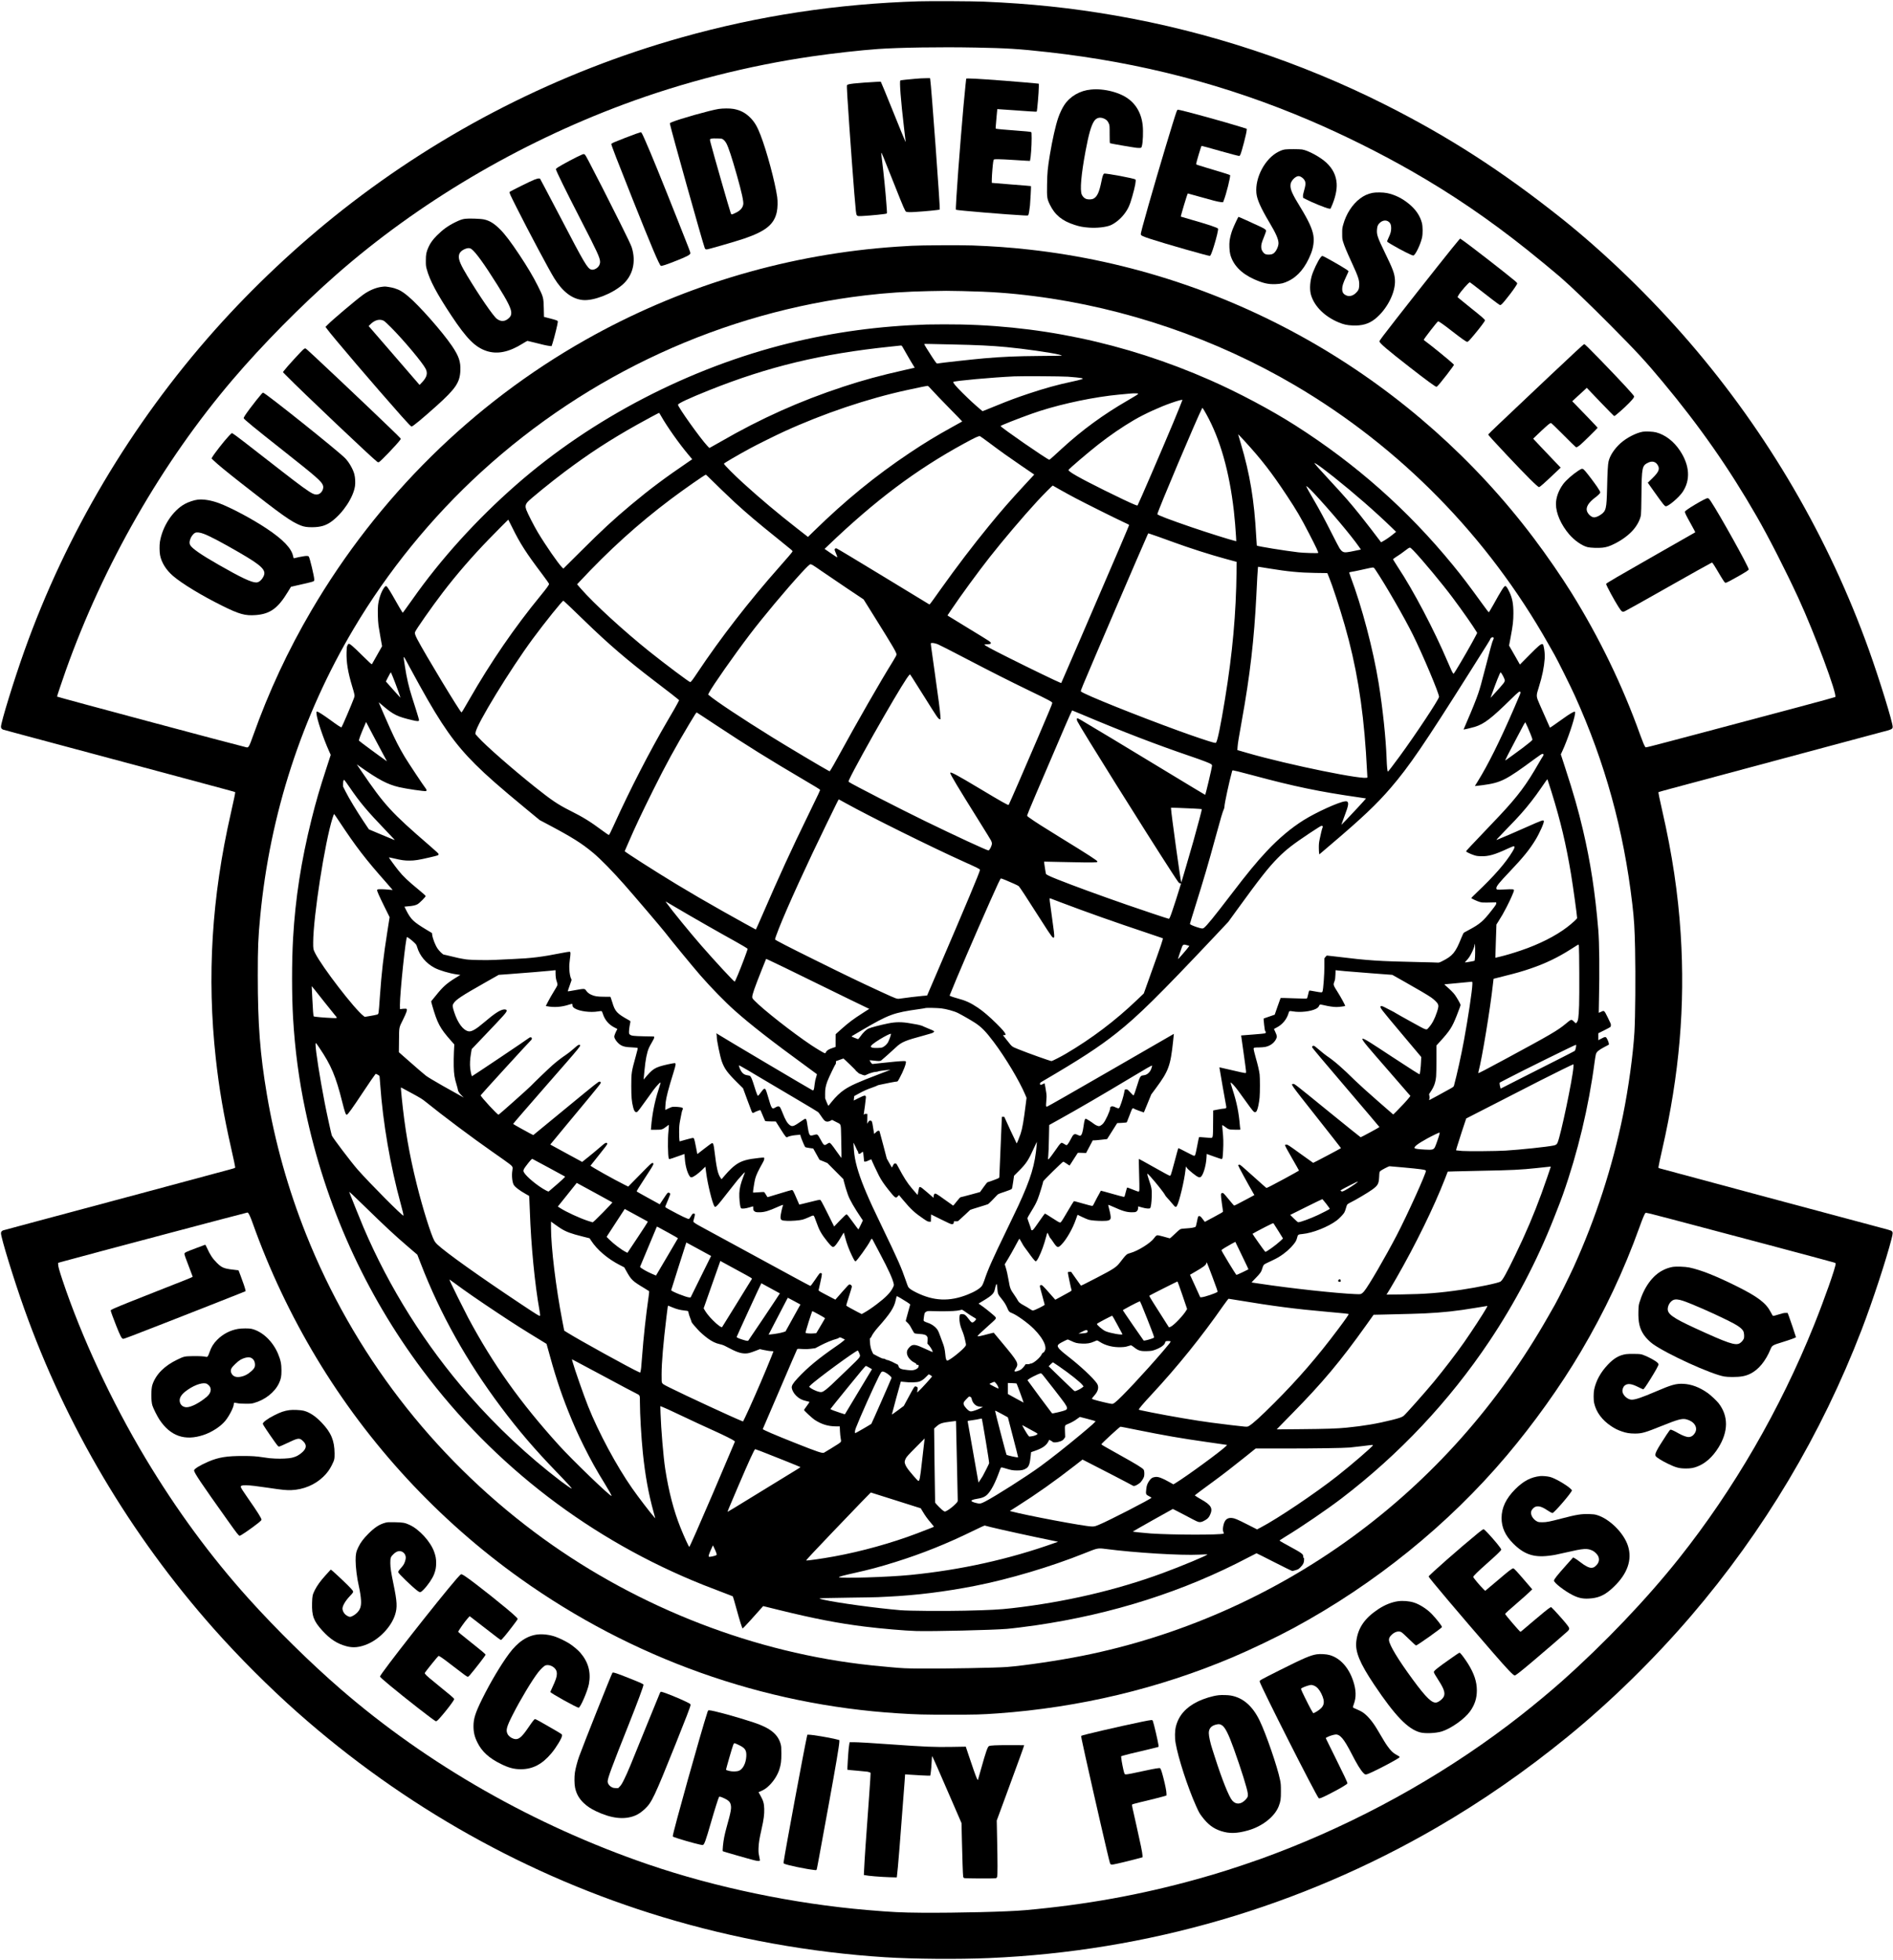<?xml version="1.0" standalone="no"?>
<!DOCTYPE svg PUBLIC "-//W3C//DTD SVG 20010904//EN"
 "http://www.w3.org/TR/2001/REC-SVG-20010904/DTD/svg10.dtd">
<svg version="1.0" xmlns="http://www.w3.org/2000/svg"
 width="5813pt" height="6020pt" viewBox="0 0 5813 6020"
 preserveAspectRatio="xMidYMid meet">
<g transform="translate(0,6020) scale(0.1,-0.1)"
fill="#000000" stroke="none">
<path d="M28230 60160 c-2512 -76 -4926 -442 -7290 -1107 -3779 -1062 -7322
-2863 -10418 -5297 -1395 -1097 -2753 -2375 -3928 -3696 -2568 -2889 -4568
-6261 -5849 -9860 -318 -893 -715 -2183 -715 -2322 0 -42 23 -72 68 -89 14 -6
339 -93 722 -195 847 -226 2597 -695 4363 -1170 1863 -501 2031 -546 2039
-553 8 -7 -37 -224 -135 -656 -587 -2574 -736 -5008 -461 -7520 101 -922 240
-1736 474 -2770 83 -369 115 -519 122 -574 3 -23 -4 -26 -157 -68 -621 -169
-4611 -1241 -6103 -1639 -464 -124 -854 -229 -867 -234 -42 -16 -65 -47 -65
-87 0 -140 397 -1431 715 -2323 1279 -3593 3259 -6937 5819 -9825 777 -876
1698 -1797 2571 -2571 3264 -2893 7086 -5036 11205 -6282 2216 -671 4544
-1091 6845 -1237 881 -55 2228 -66 3190 -25 4858 208 9541 1574 13737 4006
1394 808 2731 1736 4033 2798 1311 1069 2639 2370 3781 3702 2240 2614 4005
5576 5242 8794 332 864 760 2168 917 2790 43 169 44 203 10 234 -29 27 2 18
-855 246 -1217 324 -4781 1281 -5725 1537 -275 75 -520 141 -545 147 -42 12
-45 15 -42 42 7 52 49 253 117 549 526 2298 706 4406 565 6615 -80 1240 -261
2448 -565 3775 -82 357 -125 568 -116 576 3 4 193 57 421 118 1554 419 4744
1275 5815 1561 374 99 730 195 792 212 131 35 163 58 163 113 0 144 -408 1465
-729 2361 -1232 3440 -3103 6652 -5500 9439 -1199 1394 -2625 2774 -3976 3846
-1811 1437 -3439 2486 -5380 3464 -2594 1307 -5427 2243 -8290 2739 -1350 234
-2602 366 -4040 426 -329 14 -1626 21 -1975 10z m1705 -1420 c991 -19 1345
-41 2240 -141 2865 -319 5493 -1006 8060 -2104 1042 -446 2126 -986 3110
-1548 1242 -710 2377 -1483 3557 -2424 290 -231 818 -666 998 -822 342 -297
909 -841 1555 -1492 824 -831 1063 -1090 1596 -1729 1136 -1363 2042 -2658
2891 -4136 369 -640 895 -1673 1283 -2514 495 -1074 1205 -2981 1131 -3038
-17 -14 -1617 -443 -4086 -1097 -1857 -492 -1729 -460 -1746 -438 -31 40 -79
155 -159 376 -543 1517 -1252 2981 -2113 4367 -306 491 -753 1140 -1154 1672
-1806 2398 -4088 4427 -6683 5941 -2717 1584 -5713 2577 -8815 2922 -586 65
-1112 103 -1739 126 -359 13 -1581 7 -1866 -10 -415 -24 -542 -33 -770 -51
-3263 -268 -6404 -1232 -9245 -2838 -3466 -1959 -6375 -4831 -8417 -8312 -718
-1223 -1309 -2492 -1789 -3841 -119 -336 -142 -377 -203 -363 -320 74 -5803
1542 -5819 1559 -5 4 164 508 266 795 1158 3257 2962 6402 5131 8945 917 1076
2097 2270 3186 3226 2508 2201 5573 4016 8822 5225 1836 683 3815 1187 5783
1473 660 96 1474 187 2020 226 651 46 1906 65 2975 45z m-391 -7480 c890 -19
1466 -60 2216 -156 2796 -356 5574 -1308 8010 -2742 3233 -1904 5914 -4641
7772 -7932 64 -113 151 -266 193 -340 103 -182 500 -981 626 -1260 927 -2053
1497 -4117 1763 -6390 56 -473 73 -759 86 -1391 17 -837 7 -2088 -20 -2546
-40 -685 -185 -1740 -351 -2553 -326 -1597 -835 -3165 -1515 -4665 -129 -286
-474 -979 -575 -1155 -39 -69 -130 -228 -202 -355 -1543 -2716 -3583 -5010
-6053 -6807 -2453 -1784 -5291 -3031 -8249 -3623 -729 -146 -1770 -301 -2325
-345 -329 -26 -1911 -54 -2665 -48 -464 5 -512 7 -895 41 -510 46 -646 60
-950 98 -3548 437 -7086 1870 -9995 4049 -3151 2360 -5569 5514 -7016 9149
-552 1386 -957 2831 -1204 4296 -210 1246 -279 2141 -279 3660 0 859 11 1141
75 1810 298 3136 1274 6143 2867 8830 1050 1771 2396 3426 3922 4821 3292
3008 7424 4908 11800 5423 631 75 1247 116 1960 130 520 11 522 11 1004 1z
m-21922 -28317 c30 -34 76 -139 138 -313 511 -1435 1173 -2834 1965 -4150
1596 -2653 3734 -4966 6250 -6761 3434 -2451 7450 -3883 11615 -4143 565 -36
766 -41 1580 -41 820 0 950 4 1465 40 2512 180 4954 764 7220 1725 577 245
1345 614 1875 900 2489 1347 4747 3174 6531 5285 839 993 1656 2137 2281 3195
734 1243 1322 2491 1800 3820 102 284 159 419 188 445 15 13 85 -3 716 -169
1746 -460 4784 -1270 5071 -1352 39 -11 53 -20 53 -34 0 -114 -341 -1084 -665
-1890 -1038 -2584 -2459 -5039 -4143 -7160 -996 -1253 -2285 -2607 -3599
-3777 -330 -294 -846 -724 -1257 -1046 -2101 -1651 -4533 -3046 -7084 -4066
-269 -107 -715 -278 -882 -336 -773 -273 -1335 -452 -1970 -628 -1742 -485
-3422 -789 -5285 -956 -541 -49 -2063 -86 -3180 -79 -638 5 -896 18 -1670 83
-2249 191 -4661 693 -6724 1399 -3500 1199 -6772 3064 -9456 5391 -922 799
-1973 1833 -2825 2780 -1164 1294 -2210 2718 -3162 4305 -1037 1730 -1969
3732 -2553 5484 -93 280 -127 404 -129 465 l-1 54 195 54 c722 199 5519 1472
5621 1492 3 0 13 -7 21 -16z"/>
<path d="M28275 57793 c-22 -1 -98 -7 -170 -13 -204 -16 -443 -43 -457 -51
-32 -20 15 -630 112 -1449 22 -184 43 -360 45 -390 l6 -55 -16 35 c-29 61
-146 348 -393 960 -221 547 -308 759 -343 834 l-13 28 -136 -6 c-233 -12 -570
-36 -695 -51 -135 -17 -188 -29 -204 -48 -8 -10 -5 -104 9 -343 60 -985 226
-3220 261 -3516 20 -170 22 -172 189 -163 292 16 738 61 758 77 8 8 11 29 7
72 -3 33 -10 131 -15 216 -26 364 -83 935 -135 1351 -14 108 -25 207 -24 220
1 42 42 -57 433 -1044 248 -627 303 -752 333 -761 53 -14 115 -16 273 -6 322
19 744 61 758 75 18 18 -264 3866 -294 4008 l-6 27 -121 -2 c-67 -1 -140 -3
-162 -5z"/>
<path d="M29670 57782 c0 -4 -9 -86 -20 -182 -63 -563 -229 -2604 -279 -3430
-21 -341 -23 -408 -14 -413 30 -19 1598 -150 2074 -173 131 -7 137 -6 148 14
13 25 37 166 50 297 12 124 36 584 30 589 -2 2 -245 23 -539 45 -294 23 -564
45 -600 49 l-65 7 2 125 c3 129 27 420 43 524 5 33 15 63 22 68 22 13 239 9
538 -11 157 -11 349 -23 426 -26 l141 -7 6 23 c23 91 47 438 47 671 0 170 -2
187 -18 192 -36 12 -183 26 -461 46 -293 21 -583 47 -613 56 -14 4 -16 14 -12
52 2 26 14 159 25 297 11 137 22 251 24 254 2 2 188 -11 412 -28 487 -37 792
-56 798 -49 15 15 65 600 65 759 l0 97 -42 6 c-67 9 -572 52 -1008 86 -842 64
-1180 82 -1180 62z"/>
<path d="M33500 57449 c-334 -30 -639 -205 -815 -470 -68 -101 -139 -251 -190
-399 -80 -234 -179 -671 -255 -1130 -67 -404 -82 -556 -87 -922 -6 -397 -1
-432 86 -613 154 -318 376 -500 764 -624 161 -51 253 -68 438 -82 238 -18 519
13 661 72 137 58 302 191 412 333 126 162 179 277 259 563 83 290 119 486 94
510 -33 34 -912 198 -960 180 -28 -10 -53 -80 -81 -223 -70 -349 -132 -485
-250 -547 -49 -25 -158 -29 -220 -8 -55 19 -110 73 -137 134 -60 138 -19 616
116 1338 98 523 172 780 262 917 73 110 184 136 315 75 73 -34 107 -72 141
-155 21 -50 22 -69 22 -322 0 -229 2 -270 15 -276 21 -11 708 -129 810 -140
47 -4 100 -6 117 -3 30 5 35 11 48 57 32 114 45 438 25 635 -45 431 -265 755
-634 930 -187 89 -419 151 -646 171 -129 11 -173 11 -310 -1z"/>
<path d="M22070 56854 c-264 -41 -1232 -314 -1448 -410 -53 -23 -54 -25 -48
-57 40 -204 1001 -3632 1066 -3802 14 -36 26 -45 66 -45 42 0 912 252 1151
334 662 227 919 438 998 821 26 126 30 320 11 455 -69 473 -322 1415 -513
1905 -100 258 -175 386 -302 519 -153 158 -314 243 -530 281 -105 19 -324 18
-451 -1z m93 -915 c46 -12 102 -68 140 -138 66 -120 168 -429 327 -991 146
-515 209 -805 194 -888 -20 -110 -93 -192 -228 -256 -136 -66 -133 -66 -156
-12 -28 65 -533 1826 -614 2141 -33 125 -33 133 2 141 15 3 32 7 37 9 25 8
264 4 298 -6z"/>
<path d="M36131 56776 c-80 -214 -541 -1751 -861 -2871 -179 -630 -242 -867
-238 -903 4 -37 64 -65 313 -146 437 -143 1745 -516 1806 -516 22 0 62 96 124
295 83 268 140 510 128 542 -11 29 -289 123 -803 270 -184 52 -337 97 -339 99
-10 9 193 687 214 712 1 1 152 -41 336 -93 420 -120 596 -165 680 -172 l66 -6
21 54 c78 192 218 757 194 781 -11 11 -248 85 -729 228 -249 74 -313 96 -313
109 0 40 156 561 168 561 12 0 277 -73 582 -160 298 -85 548 -150 575 -150 9
0 24 18 35 43 44 98 188 655 192 742 l3 49 -170 54 c-494 156 -1866 532 -1941
532 -18 0 -27 -11 -43 -54z"/>
<path d="M19530 56091 c-159 -57 -549 -208 -670 -260 -50 -22 -86 -44 -88 -53
-5 -27 178 -501 653 -1693 579 -1454 817 -2018 868 -2049 22 -14 177 37 487
161 330 131 420 180 420 229 0 28 -42 138 -372 969 -522 1317 -838 2092 -1014
2489 -92 209 -117 256 -136 255 -7 0 -74 -22 -148 -48z"/>
<path d="M39464 55610 c-69 -10 -116 -26 -204 -70 -410 -205 -723 -790 -679
-1268 18 -199 132 -454 407 -917 193 -323 272 -506 272 -624 0 -96 -64 -237
-135 -300 -42 -37 -90 -51 -173 -51 -80 0 -120 17 -160 68 -46 58 -62 103 -62
175 0 76 15 129 86 304 29 72 56 147 59 166 9 44 -10 62 -124 121 -98 50 -706
326 -719 326 -10 0 -131 -257 -180 -381 -40 -99 -78 -243 -93 -347 -16 -117
-7 -326 20 -427 86 -324 336 -584 733 -762 273 -122 432 -158 653 -150 170 6
259 28 401 97 296 143 525 421 689 835 76 190 103 391 76 563 -33 204 -151
460 -400 867 -236 384 -302 526 -303 656 0 50 5 79 22 113 47 99 154 186 226
186 76 -1 182 -90 204 -172 17 -59 7 -131 -35 -275 -25 -84 -35 -137 -33 -170
l3 -48 80 -42 c196 -103 631 -280 714 -290 l47 -5 27 58 c119 266 177 522 163
720 -17 246 -117 448 -312 634 -185 174 -562 380 -751 409 -79 12 -438 13
-519 1z"/>
<path d="M17860 55446 c-148 -62 -584 -293 -722 -382 -38 -24 -68 -51 -68 -59
0 -42 316 -686 715 -1460 114 -220 278 -542 365 -715 283 -566 313 -657 250
-780 -44 -87 -163 -151 -242 -130 -119 33 -207 182 -943 1595 -181 347 -397
758 -481 915 l-152 285 -35 3 c-24 2 -72 -11 -144 -39 -119 -47 -735 -352
-753 -374 -16 -19 9 -74 221 -495 366 -728 989 -1898 1146 -2152 259 -419 548
-640 878 -673 322 -32 889 185 1214 465 323 278 431 707 290 1153 -22 68 -130
296 -354 745 -340 684 -778 1543 -968 1902 -129 242 -122 237 -217 196z"/>
<path d="M42141 54275 c-147 -32 -257 -83 -377 -173 -238 -180 -427 -473 -517
-802 -30 -107 -32 -126 -31 -275 0 -146 2 -168 27 -250 43 -139 107 -292 262
-630 215 -467 241 -550 233 -724 -5 -103 -27 -149 -107 -225 -93 -86 -199
-111 -293 -68 -88 40 -122 95 -122 197 0 93 28 179 119 373 41 86 75 162 75
169 0 7 -26 30 -57 51 -153 103 -685 405 -734 417 -22 5 -32 0 -60 -33 -83
-98 -242 -433 -284 -597 -56 -220 -60 -431 -10 -585 110 -342 416 -642 837
-820 155 -65 258 -89 428 -96 294 -14 504 47 697 201 365 292 631 813 609
1195 -11 198 -57 323 -316 855 -210 433 -246 534 -237 675 8 114 21 154 70
207 91 99 213 118 298 46 49 -41 69 -95 69 -187 0 -101 -18 -168 -81 -300 -40
-85 -48 -110 -39 -121 6 -8 64 -45 128 -83 288 -170 632 -344 672 -340 60 7
216 326 266 543 29 122 26 352 -4 464 -59 217 -186 405 -390 574 -208 173
-439 288 -682 337 -118 24 -348 26 -449 5z"/>
<path d="M14281 53480 c-93 -13 -157 -36 -299 -105 -221 -108 -389 -230 -567
-409 -127 -128 -202 -233 -257 -356 -68 -155 -81 -222 -81 -410 -1 -147 2
-176 26 -263 93 -347 307 -751 762 -1437 465 -701 726 -963 1072 -1079 334
-111 695 -37 1116 228 71 45 136 81 144 81 9 0 102 -23 208 -50 236 -62 393
-97 473 -106 l60 -6 32 98 c57 179 160 599 160 654 0 32 -36 47 -235 98 l-190
49 -6 259 c-8 337 -11 350 -189 704 -138 275 -310 565 -555 935 -263 396 -441
632 -594 786 -187 187 -326 273 -503 310 -107 23 -466 34 -577 19z m195 -928
c130 -95 393 -459 796 -1102 314 -500 428 -729 428 -856 0 -69 -17 -109 -66
-157 -118 -116 -245 -127 -375 -31 -108 79 -528 689 -912 1325 -189 313 -257
467 -257 581 0 113 61 188 198 244 80 33 139 31 188 -4z"/>
<path d="M44802 52833 c-78 -81 -1073 -1335 -1927 -2428 -397 -508 -515 -666
-515 -689 0 -53 231 -251 945 -807 503 -392 772 -589 805 -589 13 0 54 41 113
113 118 142 309 390 376 486 l51 75 -37 39 c-70 72 -661 554 -830 677 -35 25
-63 48 -63 51 -1 26 420 569 441 569 28 0 174 -103 434 -306 284 -221 430
-324 460 -324 27 0 66 41 240 250 166 200 305 386 305 410 0 27 -90 105 -440
385 -173 139 -335 270 -359 292 l-44 39 28 52 c56 104 317 402 351 402 5 0
131 -96 279 -212 317 -249 591 -457 629 -478 24 -12 30 -12 51 1 76 47 495
600 495 653 0 14 -24 42 -73 82 -325 271 -1416 1118 -1616 1253 l-62 43 -37
-39z"/>
<path d="M11725 51390 c-177 -19 -395 -112 -575 -243 -236 -173 -943 -771
-1094 -926 l-60 -61 35 -49 c143 -204 1489 -1781 2293 -2686 217 -244 296
-325 317 -325 35 0 344 256 759 629 593 533 721 721 737 1088 12 273 -47 447
-258 758 -294 434 -1007 1242 -1344 1524 -175 146 -262 197 -426 249 -78 25
-275 57 -308 51 -3 -1 -37 -5 -76 -9z m55 -1040 c28 -14 111 -89 220 -199 393
-395 976 -1090 1071 -1278 70 -137 37 -260 -110 -415 l-77 -81 -781 904 -782
904 47 48 c132 136 287 180 412 117z"/>
<path d="M48388 49403 c-134 -125 -319 -299 -413 -388 -93 -88 -271 -255 -395
-370 -205 -192 -666 -628 -1547 -1464 -183 -174 -333 -320 -333 -325 0 -18
164 -200 569 -630 603 -641 949 -986 990 -986 29 0 136 94 556 493 l110 104
-186 194 c-102 107 -292 307 -422 444 l-235 250 26 29 c56 59 367 349 433 402
55 45 73 54 91 49 13 -4 181 -166 373 -360 193 -194 362 -361 377 -370 24 -15
29 -15 57 -1 16 9 58 39 93 68 72 59 528 508 528 520 0 7 -447 475 -677 709
l-104 105 224 206 224 206 414 -434 c228 -238 421 -433 429 -434 23 0 300 242
441 387 129 132 169 183 169 218 0 31 -405 469 -1026 1110 -354 365 -487 495
-507 495 -9 0 -125 -102 -259 -227z"/>
<path d="M9325 49476 c-67 -53 -535 -565 -606 -664 l-31 -43 99 -101 c467
-477 2673 -2569 2800 -2655 13 -9 33 -13 46 -9 42 10 564 555 655 684 23 31
23 33 5 55 -58 75 -1708 1645 -2638 2512 -233 216 -265 245 -283 245 -9 0 -31
-11 -47 -24z"/>
<path d="M8033 48103 c-55 -60 -251 -305 -360 -453 -148 -200 -196 -275 -188
-297 12 -36 335 -301 1205 -988 1048 -828 1198 -960 1231 -1085 23 -89 -33
-205 -122 -251 -56 -28 -122 -25 -195 10 -122 57 -398 258 -934 676 -1130 882
-1473 1146 -1530 1175 -23 13 -28 9 -109 -76 -144 -152 -451 -545 -516 -660
l-20 -35 75 -72 c112 -108 396 -342 808 -665 1278 -1004 1561 -1205 1855
-1321 108 -42 194 -55 357 -54 258 2 424 52 597 181 349 260 663 736 714 1082
15 106 7 261 -20 365 -40 153 -162 366 -279 488 -214 222 -2460 2017 -2524
2017 -6 0 -26 -17 -45 -37z"/>
<path d="M50444 46940 c-205 -37 -494 -186 -675 -348 -191 -170 -331 -382
-373 -563 -22 -90 -35 -327 -46 -824 -15 -633 -31 -699 -193 -812 -71 -50
-153 -83 -205 -83 -84 0 -196 102 -223 203 -31 116 58 259 256 406 96 72 155
132 155 157 0 22 -25 67 -93 168 -79 118 -278 382 -361 479 -84 98 -98 99
-212 25 -188 -124 -382 -295 -472 -416 -141 -192 -222 -414 -222 -614 0 -283
156 -639 409 -933 161 -187 396 -350 563 -390 90 -22 331 -30 458 -16 129 15
216 43 373 122 231 115 441 272 576 431 122 142 211 318 231 454 6 38 13 303
15 589 9 883 18 926 213 1018 112 52 212 31 275 -60 89 -129 55 -220 -159
-429 l-134 -130 191 -270 c280 -394 328 -453 363 -454 83 -1 403 272 515 438
248 368 219 819 -82 1272 -191 287 -452 487 -734 561 -89 24 -323 34 -409 19z"/>
<path d="M52305 44845 c-135 -69 -383 -217 -487 -291 -58 -40 -78 -60 -78 -77
0 -30 48 -129 157 -322 50 -88 106 -192 126 -231 l36 -72 -197 -113 c-108 -61
-546 -311 -972 -554 -1253 -715 -1570 -900 -1570 -920 0 -38 257 -514 377
-700 109 -168 122 -176 216 -129 91 46 571 315 1302 729 739 418 1211 683
1305 730 l54 28 27 -32 c15 -18 68 -103 119 -189 214 -362 241 -402 272 -402
23 0 168 75 378 195 242 138 330 196 330 215 0 80 -889 1678 -1164 2093 -78
118 -82 118 -231 42z"/>
<path d="M6070 44853 c-110 -12 -287 -72 -400 -135 -369 -205 -684 -687 -760
-1163 -16 -102 -14 -305 5 -405 44 -230 186 -457 399 -640 274 -236 884 -606
1506 -914 529 -263 710 -313 1040 -287 435 35 674 207 979 711 52 85 95 156
96 157 0 1 84 20 185 43 326 72 484 112 508 126 17 11 22 24 22 55 0 90 -135
657 -168 705 -13 19 -54 23 -134 13 -66 -8 -265 -49 -319 -65 -12 -3 -18 10
-28 61 -49 244 -307 514 -811 849 -452 301 -1095 643 -1464 781 -244 90 -472
128 -656 108z m186 -1049 c184 -68 564 -269 1094 -576 688 -399 832 -539 746
-723 -55 -118 -143 -194 -226 -195 -149 -1 -456 143 -1155 543 -544 311 -823
504 -876 608 -23 46 -24 88 -3 160 27 93 96 186 159 215 48 23 147 11 261 -32z"/>
<path d="M28470 50233 c-1466 -45 -2856 -234 -4235 -573 -3065 -755 -6054
-2307 -8392 -4358 -1213 -1064 -2315 -2282 -3178 -3512 -87 -124 -189 -267
-228 -318 l-69 -93 -34 50 c-19 27 -102 170 -185 317 -149 265 -245 420 -273
443 -26 22 -50 8 -92 -55 -84 -125 -152 -330 -175 -525 -15 -129 -6 -480 15
-629 8 -58 36 -223 62 -367 l47 -261 -152 -269 c-83 -147 -155 -275 -160 -283
-8 -11 -72 47 -298 270 -285 283 -386 368 -418 356 -9 -3 -26 -27 -38 -53 -18
-41 -22 -71 -25 -206 -8 -315 42 -614 174 -1052 81 -268 82 -279 54 -356 -66
-181 -360 -869 -382 -896 -11 -14 -105 48 -360 234 -194 141 -354 244 -385
246 -28 2 -28 2 -25 -53 8 -165 205 -756 384 -1155 l54 -120 -133 -410 c-213
-652 -318 -1015 -458 -1575 -317 -1273 -496 -2429 -565 -3640 -42 -744 -42
-1743 0 -2465 57 -969 180 -1896 376 -2822 615 -2921 1833 -5625 3594 -7978
2211 -2955 5184 -5230 8630 -6605 135 -54 391 -153 570 -220 179 -68 329 -126
334 -131 4 -4 53 -171 108 -371 107 -390 176 -609 194 -615 9 -3 393 417 609
665 l20 23 490 -121 c1069 -263 1815 -408 2630 -509 504 -63 1246 -127 1580
-136 521 -14 2335 29 2785 66 152 12 613 69 885 109 2369 346 4562 1047 6540
2091 127 66 235 121 240 122 6 0 249 -122 541 -271 298 -153 542 -272 557
-272 14 0 63 12 109 26 77 24 88 31 147 92 81 86 101 126 106 213 4 56 2 69
-10 69 -11 0 -15 12 -15 44 0 74 -36 101 -439 321 -283 154 -297 163 -280 180
8 7 91 59 184 116 468 283 1266 828 1705 1163 1779 1359 3310 2986 4545 4831
787 1177 1459 2458 1973 3760 185 468 225 573 287 750 453 1281 791 2694 970
4055 14 107 33 219 41 248 21 76 81 128 255 221 l144 76 -1 35 c-1 19 -19 71
-40 115 -50 103 -60 105 -189 36 l-95 -49 0 106 0 107 181 90 c99 50 185 96
191 103 6 7 13 30 15 51 4 33 -9 66 -96 240 -115 229 -106 222 -212 171 -35
-16 -64 -28 -65 -27 -2 1 2 182 7 402 20 871 12 1748 -21 2145 -96 1147 -238
2077 -471 3070 -145 616 -288 1117 -544 1903 l-136 418 52 112 c158 345 364
953 385 1137 6 58 6 60 -17 60 -37 0 -168 -79 -349 -210 -216 -155 -400 -283
-405 -279 -3 4 -171 383 -316 714 -112 256 -112 256 -23 538 103 328 159 604
179 879 7 100 -8 264 -33 363 -15 62 -20 70 -42 73 -47 5 -123 -59 -406 -345
l-281 -284 -166 292 -167 291 49 262 c68 357 84 502 84 731 1 281 -33 463
-119 645 -65 137 -101 190 -130 190 -39 0 -113 -116 -369 -578 -71 -127 -134
-231 -139 -229 -6 2 -88 111 -184 243 -442 610 -635 864 -922 1214 -1383 1690
-2971 3097 -4835 4285 -747 476 -1751 1010 -2620 1392 -2619 1152 -5349 1724
-8170 1711 -236 -1 -468 -3 -515 -5z m780 -613 c763 -16 1191 -37 1660 -81
515 -48 1386 -173 1609 -230 73 -19 88 -25 80 -33 -2 -2 -299 -7 -659 -9 -737
-6 -1136 -23 -1710 -72 -336 -29 -1379 -144 -1448 -160 -20 -5 -38 18 -166
212 -135 206 -236 372 -236 387 0 4 84 4 188 1 103 -3 410 -10 682 -15z
m-1537 -72 c14 -24 80 -140 147 -257 67 -118 147 -253 177 -299 30 -46 53 -85
51 -86 -2 -2 -149 -35 -328 -75 -722 -162 -1255 -307 -1865 -508 -1334 -439
-2534 -977 -3755 -1683 -140 -81 -278 -159 -307 -173 l-51 -26 -64 67 c-212
226 -898 1188 -898 1261 0 40 338 198 950 443 1815 727 3458 1123 5575 1342
132 14 254 27 270 29 71 9 73 8 98 -35z m5082 -918 c162 -10 384 -34 432 -47
65 -16 -14 -42 -327 -109 -432 -92 -814 -198 -1310 -363 -380 -127 -595 -207
-994 -370 -160 -66 -321 -131 -358 -145 l-67 -25 -73 61 c-158 132 -342 302
-544 503 -208 207 -298 315 -278 335 33 33 1186 138 1869 170 242 11 1438 4
1650 -10z m-4173 -413 c64 -72 299 -318 523 -546 223 -227 405 -414 403 -416
-2 -1 -131 -74 -288 -160 -534 -296 -848 -487 -1325 -805 -1053 -704 -1980
-1462 -2942 -2403 l-182 -178 -323 252 c-598 467 -1134 917 -1658 1393 -294
268 -600 576 -600 604 0 17 430 268 805 471 214 116 790 402 1040 516 1214
556 2567 1012 3780 1275 402 87 601 128 625 129 20 0 49 -26 142 -132z m6328
-109 c0 -18 -60 -56 -315 -204 -750 -433 -1393 -902 -2019 -1475 -98 -90 -224
-206 -280 -256 -55 -51 -107 -93 -114 -93 -54 -1 -1500 1000 -1496 1035 2 17
521 223 954 377 668 239 1595 454 2400 557 126 16 372 41 635 64 109 10 235 7
235 -5z m1360 -192 c0 -9 -169 -428 -283 -701 -331 -793 -1065 -2494 -1091
-2530 -11 -16 -18 -15 -87 13 -136 54 -490 222 -934 442 -769 382 -1114 578
-1103 626 7 29 586 524 913 781 360 282 735 539 1100 753 313 183 783 399
1145 525 197 69 340 107 340 91z m739 -447 c421 -761 702 -1751 841 -2969 25
-218 57 -600 66 -784 l7 -138 -34 7 c-133 29 -861 258 -1334 420 -688 236
-1055 376 -1055 403 0 72 1236 2997 1369 3241 l14 25 21 -27 c12 -14 59 -95
105 -178z m-16749 -46 c191 -336 552 -846 847 -1198 l110 -131 -95 -64 c-758
-516 -1202 -849 -1777 -1329 -544 -455 -878 -763 -1567 -1450 l-518 -515 -41
39 c-112 108 -504 675 -744 1075 -114 191 -312 578 -354 693 -36 99 -27 158
36 235 68 83 718 613 1141 930 754 565 1384 976 2230 1451 246 138 662 361
672 361 3 -1 30 -44 60 -97z m17916 -766 c527 -576 830 -968 1299 -1677 307
-465 420 -658 680 -1160 225 -436 298 -592 283 -603 -19 -13 -451 0 -603 18
-417 49 -1259 185 -1281 208 -2 2 -10 131 -19 288 -59 1101 -193 1909 -470
2839 -40 135 -75 256 -78 268 -6 23 -5 24 15 5 12 -10 90 -93 174 -186z
m-7827 -66 c349 -262 576 -424 966 -690 171 -116 331 -226 357 -244 l48 -33
-296 -319 c-445 -481 -714 -789 -1096 -1257 -489 -598 -995 -1262 -1483 -1948
-360 -506 -333 -472 -358 -458 -12 6 -650 394 -1417 862 -767 467 -1407 852
-1423 854 -33 5 -57 -13 -57 -42 0 -12 18 -62 40 -111 22 -50 40 -98 40 -108
0 -24 -9 -19 -217 125 l-172 119 107 102 c1447 1387 2702 2329 4167 3129 353
193 461 243 499 231 11 -3 144 -99 295 -212z m10033 -641 c89 -55 295 -209
525 -392 652 -520 1297 -1083 1801 -1573 l123 -120 -86 -70 c-101 -83 -240
-178 -319 -220 l-57 -30 -22 30 c-102 138 -483 632 -622 805 -293 365 -493
595 -930 1065 -347 374 -488 535 -470 535 4 0 30 -14 57 -30z m-18657 -411
c147 -149 639 -622 805 -775 380 -347 716 -632 1295 -1096 204 -164 395 -319
425 -346 53 -48 54 -50 38 -73 -27 -41 -167 -205 -379 -444 -944 -1065 -1824
-2201 -2539 -3275 -139 -210 -193 -280 -215 -280 -32 0 -779 560 -1260 945
-783 627 -1701 1469 -2097 1924 l-117 135 52 55 c931 999 1815 1799 2826 2560
385 290 1045 751 1075 751 6 0 47 -36 91 -81z m10792 -383 c123 -70 334 -185
470 -257 326 -171 1207 -611 1448 -723 105 -48 194 -91 198 -96 8 -7 -366
-880 -1451 -3395 -209 -484 -437 -1011 -507 -1172 l-127 -291 -36 12 c-86 31
-892 420 -1572 761 -537 269 -750 384 -750 406 0 5 26 9 58 10 31 0 75 3 97 7
36 7 40 10 40 36 0 28 -30 48 -641 420 -352 215 -652 398 -665 407 l-24 17
126 188 c276 411 817 1152 1169 1599 426 541 1012 1232 1455 1714 185 202 474
493 484 487 3 -2 106 -61 228 -130z m7794 -108 c495 -530 1143 -1299 1383
-1645 l56 -81 -67 -15 c-192 -43 -344 -70 -399 -71 -79 -1 -126 29 -187 121
-24 37 -133 244 -240 458 -207 412 -388 749 -553 1030 -125 211 -219 382 -229
415 -11 36 83 -48 236 -212z m-24626 -1040 c243 -497 438 -800 924 -1442 117
-156 211 -289 211 -300 0 -32 -71 -130 -260 -361 -792 -964 -1534 -2046 -2183
-3180 -176 -308 -235 -405 -246 -405 -37 0 -1134 1815 -1356 2244 -65 126 -82
178 -71 220 16 63 513 774 855 1221 416 545 909 1114 1410 1630 224 230 595
605 599 605 1 0 54 -105 117 -232z m19845 -293 c113 -40 316 -114 451 -163
500 -183 1133 -386 1604 -514 143 -38 280 -76 305 -83 l45 -12 -3 -274 c-14
-1314 -124 -2534 -357 -3954 -130 -793 -225 -1257 -270 -1319 -14 -18 -16 -18
-87 -1 -114 27 -595 189 -1033 348 -1326 482 -2945 1133 -3032 1220 -10 9 6
57 73 217 270 648 1789 4187 1963 4572 l30 67 53 -15 c29 -9 145 -49 258 -89z
m7836 -427 c268 -279 882 -1017 1198 -1441 314 -421 618 -856 735 -1049 l22
-38 -47 -92 c-94 -186 -438 -787 -597 -1042 -74 -120 -81 -128 -94 -110 -27
35 -70 127 -171 364 -417 980 -1057 2196 -1522 2895 -37 55 -86 133 -110 174
l-44 74 34 28 c19 16 72 52 119 81 46 28 126 84 176 124 127 98 166 124 191
124 14 0 53 -33 110 -92z m-18452 -443 c27 -14 154 -100 284 -191 131 -91 472
-323 759 -515 l522 -349 357 -572 c555 -889 654 -1059 654 -1121 0 -21 -36
-88 -118 -221 -388 -624 -1072 -1818 -1692 -2951 -84 -154 -173 -310 -197
-347 l-45 -68 -51 26 c-130 66 -1275 748 -1727 1029 -908 563 -1718 1101
-1920 1274 l-35 29 33 65 c101 197 765 1145 1245 1777 411 540 1107 1372 1572
1880 180 196 268 280 293 280 10 0 40 -11 66 -25z m14016 -105 c571 -94 945
-130 1422 -137 l367 -5 52 -127 c104 -252 324 -924 483 -1476 351 -1221 552
-2423 651 -3900 14 -219 45 -742 45 -771 0 -110 -2434 385 -3700 753 -124 36
-240 70 -259 75 l-34 10 6 96 c6 100 37 288 132 816 250 1383 377 2481 445
3841 24 500 38 741 46 819 l6 58 52 -6 c28 -4 157 -24 286 -46z m3278 -57
c300 -448 887 -1467 1141 -1983 306 -619 801 -1795 801 -1902 0 -72 -717
-1155 -1206 -1823 -204 -278 -350 -469 -363 -473 -17 -6 -33 151 -42 408 -21
610 -118 1531 -244 2310 -168 1036 -515 2351 -864 3274 -22 60 -41 114 -41
121 0 7 32 16 83 24 45 7 154 28 242 48 293 66 370 82 402 82 30 1 37 -6 91
-86z m-24745 -1120 c108 -104 322 -310 475 -458 705 -684 1288 -1185 2107
-1810 495 -378 670 -514 720 -558 l50 -44 -48 -92 c-49 -95 -105 -192 -304
-531 -542 -925 -1154 -2114 -1642 -3190 -109 -241 -150 -322 -166 -327 -5 -1
-95 61 -200 138 -372 277 -588 410 -1001 617 -363 183 -554 312 -1064 718
-707 565 -1519 1276 -1747 1533 l-85 95 5 47 c29 246 1058 1931 1760 2883 369
500 904 1166 937 1166 4 0 95 -84 203 -187z m28365 -961 c2 -13 -6 -40 -19
-60 -23 -39 -85 -263 -244 -883 -117 -454 -153 -584 -212 -759 -59 -176 -193
-509 -337 -840 -63 -145 -114 -265 -113 -266 5 -6 269 57 348 82 288 91 502
255 1111 853 237 232 265 253 287 213 10 -19 9 -23 -196 -497 -438 -1011 -799
-1738 -1126 -2263 l-76 -122 29 0 c16 0 112 11 212 25 563 77 707 150 1593
804 159 117 217 155 240 156 24 0 31 -5 33 -23 2 -14 -5 -33 -16 -45 -10 -12
-65 -103 -122 -202 -383 -672 -635 -1011 -1209 -1625 -119 -127 -482 -509
-868 -914 -156 -164 -171 -182 -155 -194 35 -27 135 -73 225 -104 80 -27 109
-32 223 -36 233 -8 425 47 834 238 84 39 162 70 174 68 41 -6 31 -47 -39 -163
-215 -354 -559 -749 -1108 -1269 -86 -82 -157 -153 -157 -158 0 -14 177 -97
257 -120 68 -19 98 -21 223 -19 80 2 177 4 215 5 l70 1 3 -30 c2 -26 -19 -59
-145 -220 -249 -321 -360 -417 -683 -590 -80 -43 -154 -84 -165 -90 -13 -8
-44 -71 -84 -171 -176 -441 -263 -545 -588 -708 -85 -42 -97 -45 -150 -41 -32
3 -274 10 -538 15 -1272 27 -1570 47 -2573 170 -133 17 -253 30 -267 30 -17 0
-33 -13 -55 -44 l-32 -44 1 -239 c1 -249 -34 -718 -57 -775 -15 -36 -28 -36
-233 2 -89 17 -167 29 -173 27 -6 -3 -22 -55 -35 -116 -14 -62 -29 -118 -35
-125 -9 -11 -82 -10 -409 2 -218 8 -399 13 -402 10 -3 -2 -45 -119 -93 -259
l-88 -254 -165 -57 c-90 -31 -168 -58 -173 -60 -5 -2 1 -89 13 -193 16 -140
25 -192 36 -198 24 -13 19 -56 -7 -66 -13 -5 -183 -21 -378 -36 -195 -14 -356
-27 -357 -28 -1 -2 31 -232 72 -512 40 -281 75 -539 77 -575 3 -64 3 -65 -24
-68 -14 -2 -198 38 -408 88 -211 50 -384 89 -385 88 -3 -3 199 -1155 210
-1199 12 -46 -8 -68 -63 -68 -26 0 -112 -13 -192 -29 l-145 -28 -3 -390 c-3
-452 -3 -454 -76 -454 -24 0 -112 7 -196 15 -84 9 -156 12 -160 8 -4 -4 -29
-123 -55 -263 -26 -140 -54 -267 -62 -282 -8 -18 -22 -28 -35 -28 -12 0 -124
54 -250 121 -126 67 -232 118 -235 115 -4 -3 -54 -188 -113 -411 -59 -223
-113 -412 -120 -420 -7 -8 -22 -15 -34 -15 -11 0 -228 117 -480 260 -253 143
-462 258 -464 255 -2 -2 1 -208 8 -457 14 -531 14 -542 -18 -546 -13 -2 -95
27 -183 64 -92 39 -163 63 -168 58 -4 -5 -22 -65 -40 -134 -19 -69 -35 -131
-37 -137 -2 -7 -15 -13 -29 -13 -14 0 -176 43 -361 96 -184 53 -337 94 -338
92 -14 -17 -232 -428 -236 -443 -4 -12 -16 -21 -31 -23 -14 -2 -144 31 -288
73 -144 42 -267 75 -273 73 -6 -2 -97 -150 -202 -329 -179 -303 -193 -324
-221 -327 -24 -2 -74 26 -245 138 -118 77 -218 139 -223 137 -5 -1 -89 -117
-186 -257 -163 -235 -180 -255 -207 -255 -25 0 -29 4 -32 30 -2 17 -28 95 -58
176 -30 80 -54 153 -54 163 0 10 49 98 109 195 120 196 156 262 207 389 50
125 175 532 167 544 -8 14 596 608 618 608 8 0 54 -27 102 -60 47 -33 88 -60
90 -60 3 0 58 84 123 188 64 103 122 192 128 198 8 9 47 10 134 5 l123 -6 103
195 103 195 34 -1 c19 -1 118 7 220 19 l186 21 155 245 155 246 144 7 c97 5
147 12 152 20 5 7 43 105 85 218 69 184 79 205 101 208 14 2 30 -2 35 -10 6
-8 77 -37 157 -65 l145 -51 114 277 113 276 137 185 c395 532 454 692 534
1450 14 124 24 225 23 226 -1 0 -873 -503 -1937 -1118 -1064 -615 -1945 -1118
-1958 -1118 -12 0 -25 7 -29 16 -3 8 0 78 7 154 11 112 11 158 1 242 -11 90
-49 298 -56 306 -1 1 -23 -9 -48 -24 -60 -33 -92 -30 -92 10 0 26 9 35 85 79
1139 666 1719 1043 2264 1475 668 529 1290 1142 3058 3017 l376 400 254 350
c710 980 980 1324 1277 1623 247 249 461 415 971 754 257 171 351 228 370 226
28 -3 38 -30 21 -62 -14 -27 -53 -188 -86 -351 -22 -105 -27 -156 -26 -265 1
-74 4 -150 9 -168 l7 -33 320 273 c990 841 1435 1262 1870 1768 568 661 1017
1319 2440 3575 570 903 615 976 615 991 0 8 12 26 27 40 34 32 77 30 81 -4z
m-17074 -188 c50 -20 397 -196 771 -392 896 -468 1413 -729 2047 -1036 624
-302 704 -345 701 -378 -1 -28 -113 -298 -438 -1057 -365 -856 -879 -2037
-901 -2073 -11 -18 -228 104 -849 477 -753 451 -945 554 -945 505 0 -47 221
-415 903 -1507 180 -288 338 -545 352 -573 14 -27 25 -66 25 -87 -1 -69 -73
-213 -107 -213 -48 0 -1003 442 -1962 909 -720 350 -2243 1132 -2323 1193 -16
12 -15 19 18 91 108 237 616 1162 1067 1942 437 757 704 1191 769 1252 l23 22
71 -107 c39 -59 211 -332 383 -607 372 -596 415 -659 455 -663 l29 -4 -6 105
c-9 146 -61 548 -172 1327 -124 874 -126 890 -119 901 13 22 117 9 208 -27z
m-15902 -1277 c672 -1215 1080 -1792 1708 -2417 342 -341 750 -699 1548 -1358
l424 -350 231 -122 c767 -406 1057 -588 1417 -889 226 -189 581 -552 956 -976
293 -332 1143 -1329 1244 -1460 193 -251 852 -1052 1089 -1325 317 -364 765
-823 1056 -1081 496 -441 1137 -940 2230 -1737 154 -112 284 -208 288 -212 5
-4 -5 -48 -22 -97 -20 -59 -36 -133 -46 -223 -19 -165 -26 -184 -63 -178 -20
3 -2780 1638 -2931 1737 l-24 15 8 -39 c4 -22 7 -57 6 -77 -4 -87 103 -605
154 -748 82 -227 172 -350 475 -650 l177 -175 132 -360 c73 -198 137 -368 142
-377 10 -18 54 -25 63 -10 10 16 188 84 196 76 5 -5 38 -81 74 -169 37 -87 70
-163 75 -168 5 -5 79 -9 166 -10 l158 -2 151 -240 c154 -243 174 -265 209
-237 23 19 166 52 238 56 41 2 93 7 115 11 39 7 42 6 42 -16 0 -30 127 -339
147 -359 9 -8 61 -20 131 -30 l116 -15 97 -173 96 -174 121 -49 120 -50 246
-247 245 -247 18 -75 c24 -102 86 -307 124 -408 58 -159 190 -389 404 -707
l54 -79 -65 -138 c-36 -76 -69 -138 -73 -138 -4 0 -82 104 -173 230 -137 189
-171 230 -191 230 -17 0 -69 -47 -202 -185 l-178 -186 -202 405 c-181 362
-206 406 -230 413 -20 5 -117 -16 -332 -71 -167 -42 -305 -76 -307 -74 -1 2
-39 89 -84 193 -96 225 -113 255 -145 255 -12 0 -183 -49 -380 -110 -197 -60
-360 -110 -364 -110 -4 0 -26 34 -50 76 -24 41 -50 78 -58 81 -9 3 -87 0 -175
-7 -87 -7 -161 -11 -164 -8 -8 9 45 348 67 425 35 125 86 232 248 523 30 55
40 113 21 125 -12 7 -249 -18 -390 -41 -278 -47 -429 -120 -624 -305 -47 -44
-131 -134 -187 -200 l-102 -119 -39 57 c-76 115 -114 289 -178 813 -23 194
-37 240 -72 240 -14 0 -104 -64 -238 -169 -118 -93 -215 -169 -216 -168 -1 1
-21 103 -44 227 -23 124 -49 235 -57 248 -7 12 -23 22 -36 22 -13 0 -109 -24
-215 -53 l-191 -54 -8 46 c-4 25 -8 134 -8 241 1 170 4 215 29 350 40 218 63
321 75 333 17 17 13 55 -6 65 -31 17 -228 35 -288 27 -38 -4 -87 -22 -143 -51
-48 -24 -87 -44 -89 -44 -7 0 -2 141 7 225 20 170 85 421 240 919 77 248 82
289 39 294 -14 2 -109 -16 -210 -38 -407 -93 -458 -124 -738 -462 -8 -9 -6 18
20 277 32 335 72 538 136 690 14 33 56 113 95 177 50 85 69 125 66 145 l-3 28
-305 6 c-324 7 -393 15 -438 54 -25 22 -27 29 -26 97 1 40 9 114 18 163 9 50
20 104 23 122 5 29 2 33 -48 61 -367 204 -421 262 -505 543 -20 68 -43 135
-49 149 l-13 25 -189 1 c-212 1 -294 14 -402 64 -72 34 -120 74 -157 132 -36
56 -59 57 -324 8 -127 -24 -233 -41 -235 -38 -3 2 24 83 59 179 58 156 63 176
51 195 -31 48 -57 178 -62 314 -4 108 -1 166 16 286 12 84 21 171 19 195 -3
39 -6 44 -30 47 -15 2 -119 -15 -230 -37 -617 -123 -943 -163 -1495 -186 -191
-8 -436 -19 -543 -26 -256 -15 -768 -6 -910 15 -160 24 -298 53 -488 102 -96
24 -183 44 -194 44 -26 0 -140 110 -190 184 -73 107 -151 308 -167 430 l-6 49
-160 96 c-407 245 -486 320 -628 598 -31 61 -57 113 -57 116 0 2 48 7 108 11
144 10 232 29 295 65 63 36 247 221 247 249 0 13 -59 68 -182 169 -369 304
-503 430 -653 618 -102 127 -298 396 -293 401 3 2 70 -11 150 -30 243 -57 330
-69 483 -68 162 0 272 17 600 93 284 66 289 68 293 100 3 22 -33 56 -280 270
-1176 1016 -1381 1240 -2094 2289 l-138 204 90 -63 c585 -412 849 -551 1205
-636 212 -51 795 -136 832 -122 27 10 20 45 -17 90 -61 75 -540 798 -638 962
-172 289 -282 504 -450 875 -83 184 -302 685 -329 753 l-19 48 122 -103 c334
-283 447 -338 913 -448 151 -36 198 -36 203 -2 2 12 -40 158 -93 325 -53 166
-107 336 -120 377 -101 316 -166 596 -219 945 -59 389 -73 387 124 20 95 -176
244 -450 332 -608z m-828 272 c87 -215 241 -639 232 -639 -2 0 -88 96 -192
212 -104 117 -204 229 -222 250 l-33 36 57 114 c55 109 93 173 99 166 2 -2 29
-64 59 -139z m34054 94 c45 -71 92 -174 92 -204 0 -14 -13 -46 -29 -70 -28
-41 -208 -248 -350 -399 l-61 -65 36 100 c129 364 258 685 274 685 4 0 22 -21
38 -47z m-12870 -1257 c1230 -520 2255 -914 3317 -1276 350 -119 592 -212 629
-241 16 -13 26 -30 26 -46 0 -48 -199 -893 -212 -896 -3 -1 -521 311 -1150
693 -1177 715 -2529 1530 -2677 1613 -46 26 -89 47 -96 47 -24 0 -25 -44 -1
-95 83 -181 2108 -3419 2892 -4625 219 -338 224 -344 261 -350 l31 -5 -40
-130 c-59 -197 -184 -584 -235 -730 -63 -181 -83 -225 -102 -225 -20 0 -816
266 -1296 433 -851 296 -1627 580 -2125 778 -233 92 -338 143 -351 169 -8 17
-62 371 -57 376 2 1 233 -4 513 -11 538 -15 1025 -19 1088 -9 26 5 37 12 37
24 0 26 -286 212 -1125 727 -543 334 -786 489 -958 612 -69 49 -78 58 -74 81
10 48 304 739 1172 2758 110 254 203 462 208 462 4 0 150 -60 325 -134z
m-11265 -315 c947 -627 1625 -1049 2707 -1686 329 -193 477 -284 490 -300 10
-13 -30 -100 -355 -765 -531 -1088 -884 -1859 -1410 -3072 -109 -252 -201
-458 -205 -458 -7 0 -594 326 -1010 560 -524 295 -977 559 -1425 830 -634 383
-1601 1002 -1592 1017 3 5 52 118 110 253 203 471 401 892 758 1610 389 784
689 1333 1118 2049 190 317 213 352 229 346 7 -3 271 -175 585 -384z m-10513
-341 c68 -129 178 -336 245 -460 67 -124 132 -245 144 -269 l23 -44 -34 24
c-234 164 -812 592 -823 609 -13 21 49 188 195 525 l21 49 53 -99 c29 -55 108
-206 176 -335z m35443 270 c64 -143 129 -310 142 -362 6 -24 -2 -33 -84 -102
-112 -93 -264 -208 -526 -397 -242 -176 -227 -166 -216 -136 14 37 115 236
196 387 40 74 132 250 205 390 161 311 202 382 212 372 4 -4 36 -72 71 -152z
m-8900 -1354 c78 -19 284 -73 457 -119 1259 -340 2050 -505 3255 -677 121 -18
221 -33 222 -34 5 -4 -486 -536 -619 -671 l-138 -140 29 85 c16 47 55 153 86
235 95 249 113 347 74 386 -19 19 -29 21 -78 16 -189 -20 -884 -336 -1266
-575 -386 -241 -773 -567 -1138 -957 -309 -329 -587 -667 -1082 -1315 -540
-706 -765 -983 -846 -1040 -37 -27 -65 -24 -207 21 -132 43 -222 84 -222 103
0 9 70 240 156 513 288 923 395 1286 633 2158 156 574 219 784 251 848 11 21
20 57 20 81 0 92 148 779 236 1094 4 12 13 22 21 22 8 0 79 -15 156 -34z
m9631 -631 c277 -891 447 -1606 600 -2530 58 -348 186 -1272 186 -1343 0 -21
-154 -162 -300 -274 -357 -275 -872 -535 -1435 -724 -226 -77 -466 -148 -632
-187 l-143 -34 0 41 c0 22 7 253 16 511 l16 470 51 80 c115 181 165 269 261
455 118 229 226 474 226 512 0 24 -4 27 -47 34 -27 4 -139 2 -250 -5 -228 -14
-243 -11 -243 42 0 59 87 167 402 498 425 448 616 683 801 987 128 211 270
533 254 575 -15 40 -39 32 -562 -200 -325 -145 -724 -317 -869 -374 -46 -19
-33 -4 236 273 310 320 372 385 499 528 205 230 423 509 604 775 180 265 198
288 206 273 4 -8 59 -180 123 -383z m-36917 156 c328 -480 534 -726 1128
-1346 132 -138 249 -261 259 -273 22 -25 11 -21 -502 195 l-284 120 -170 254
c-206 309 -441 699 -546 907 l-77 153 0 82 c0 49 6 91 13 105 13 23 14 23 33
6 10 -9 76 -101 146 -203z m15249 -503 c738 -410 2650 -1358 3609 -1789 442
-199 510 -233 508 -257 -8 -73 -419 -1053 -1312 -3133 l-312 -726 -147 -12
c-142 -12 -510 -57 -678 -82 -103 -16 -95 -19 -584 206 -674 311 -1043 488
-2060 992 -789 390 -1200 602 -1200 619 0 26 44 151 119 341 266 671 864 1980
1466 3213 120 245 251 514 292 598 40 84 77 152 81 150 4 -2 102 -56 218 -120z
m10676 -162 c136 -7 250 -15 254 -18 6 -7 -128 -515 -261 -988 -102 -361 -368
-1271 -371 -1267 -18 19 -314 2159 -314 2270 l0 30 223 -7 c122 -4 333 -13
469 -20z m-26237 -393 c522 -789 807 -1159 1434 -1867 116 -131 210 -240 209
-241 -2 -1 -61 4 -133 11 -141 14 -287 17 -322 8 -14 -4 -23 -14 -23 -25 0
-37 63 -179 222 -501 l162 -328 -67 -427 c-124 -785 -178 -1252 -232 -2013
-41 -578 -33 -536 -97 -555 -28 -8 -122 -27 -209 -41 l-159 -27 -37 29 c-270
202 -1273 1504 -1486 1929 -58 117 -61 133 -60 330 3 796 359 3079 594 3818
23 70 44 127 47 127 4 0 75 -102 157 -227z m20463 -1804 c186 -76 382 -166
405 -186 27 -24 274 -399 538 -818 118 -187 277 -434 354 -550 117 -176 144
-210 166 -213 21 -2 27 2 31 20 8 41 -11 203 -72 633 -70 487 -77 555 -62 555
6 0 21 -4 34 -10 13 -5 147 -56 298 -114 805 -305 1665 -610 2655 -940 259
-86 476 -160 482 -164 15 -10 -43 -185 -361 -1072 l-223 -624 -214 -204 c-664
-635 -1385 -1180 -2184 -1650 -142 -84 -413 -222 -435 -222 -39 0 -700 235
-1005 358 -220 89 -198 72 -350 264 l-137 173 42 3 c40 3 42 4 35 30 -12 48
-85 134 -274 322 -216 214 -408 379 -572 489 -224 151 -378 221 -638 290 -83
23 -169 50 -191 61 l-40 20 21 53 c162 413 765 1816 1219 2837 241 542 320
710 337 710 8 0 71 -23 141 -51z m-10138 -832 c428 -255 1382 -800 1840 -1052
181 -100 380 -219 380 -229 0 -8 -66 -193 -118 -331 -125 -333 -268 -675 -282
-675 -25 0 -617 640 -1031 1115 -335 384 -916 1096 -1051 1288 l-41 59 34 -17
c19 -10 140 -81 269 -158z m-8162 -967 c39 -28 102 -80 140 -118 63 -61 72
-74 91 -141 80 -269 271 -496 535 -637 144 -77 453 -169 674 -201 l119 -17
-135 -83 c-283 -175 -398 -276 -612 -543 -68 -85 -130 -161 -137 -168 -18 -18
-17 -19 18 -141 158 -549 237 -699 567 -1073 l113 -128 -12 -222 c-6 -124 -9
-324 -6 -448 6 -249 23 -356 92 -582 19 -64 35 -126 35 -138 0 -39 42 -105
112 -174 l70 -68 -68 38 c-260 143 -367 203 -584 327 -294 168 -461 269 -515
311 -60 46 -299 252 -578 499 l-249 219 4 367 c5 423 -5 372 127 641 100 203
131 291 110 316 -11 14 -26 16 -94 11 -44 -3 -88 -8 -97 -12 -17 -7 -18 3 -18
121 0 384 179 2094 219 2094 5 0 40 -23 79 -50z m32717 -556 c-4 -61 -10 -116
-14 -122 -5 -9 -248 -52 -294 -52 -6 0 12 24 40 53 28 28 69 79 92 113 57 86
138 259 152 324 6 30 14 66 17 80 10 35 15 -263 7 -396z m-8825 350 l51 -15
-22 -32 c-51 -73 -318 -381 -326 -374 -4 5 100 320 125 379 32 73 52 78 172
42z m12014 -21 c12 -103 18 -1531 7 -1818 -14 -381 -29 -484 -77 -532 l-25
-25 -60 57 c-78 75 -75 75 -250 -70 -247 -206 -464 -332 -1837 -1074 -624
-338 -838 -448 -847 -440 -2 3 2 29 10 59 102 374 359 1932 435 2635 12 110
23 201 24 202 1 1 148 38 326 83 378 94 553 144 816 234 447 152 832 337 1229
590 182 116 227 144 236 145 4 1 10 -20 13 -46z m-24872 -432 c187 -86 607
-290 1403 -681 768 -377 1560 -763 1644 -801 l34 -15 -193 -124 c-309 -198
-444 -300 -687 -518 l-152 -137 -1 -195 0 -195 -102 -35 c-117 -40 -174 -77
-194 -126 -9 -21 -21 -34 -33 -34 -22 0 -252 137 -426 253 -568 380 -1471
1089 -1732 1360 -66 67 -73 79 -73 115 0 80 66 269 302 864 67 169 123 308
124 308 1 0 40 -17 86 -39z m-6552 -404 c0 -109 12 -189 42 -270 13 -36 19
-70 15 -91 -3 -18 -53 -109 -112 -202 -58 -93 -137 -231 -175 -306 l-70 -136
28 -6 c226 -45 460 -28 694 50 43 14 82 23 88 19 5 -3 10 -20 10 -36 0 -44 16
-67 68 -100 143 -90 482 -135 717 -94 48 9 96 13 106 10 12 -4 26 -32 43 -88
55 -178 181 -327 348 -412 l96 -49 -39 -77 c-21 -42 -43 -97 -50 -122 -10 -41
-9 -51 14 -101 30 -65 113 -157 175 -193 83 -49 155 -64 340 -72 95 -5 178
-13 183 -18 7 -7 -11 -86 -56 -247 -135 -487 -140 -518 -140 -921 1 -341 12
-476 57 -652 26 -104 52 -147 94 -151 28 -3 37 6 111 100 44 57 140 189 213
293 74 105 168 235 209 290 81 107 190 225 208 225 14 0 8 -25 -62 -241 -112
-343 -190 -741 -220 -1121 l-7 -88 150 0 c180 0 205 7 316 91 l81 62 3 -31 c2
-17 -4 -95 -12 -173 -25 -221 -18 -742 10 -831 3 -10 15 -18 27 -18 12 0 119
36 237 79 118 44 216 78 218 77 1 -2 6 -68 12 -148 14 -213 76 -434 150 -538
16 -23 29 -30 55 -30 50 0 200 105 322 226 l103 101 4 -31 c3 -17 12 -87 21
-156 43 -341 187 -928 251 -1028 35 -54 66 -23 425 439 110 142 241 306 290
366 90 108 219 246 225 240 2 -1 -22 -68 -53 -147 -80 -209 -113 -347 -120
-500 -6 -139 16 -376 41 -435 15 -35 15 -35 79 -35 56 0 151 21 285 64 21 7
22 5 22 -52 0 -51 4 -63 27 -86 35 -35 61 -41 173 -40 145 2 282 43 548 163
63 29 127 54 143 58 l29 5 -14 -39 c-23 -65 -65 -267 -67 -319 -4 -109 22
-126 202 -132 155 -5 373 12 472 37 41 11 124 42 184 70 162 74 155 73 186 4
14 -32 44 -111 66 -175 75 -220 150 -351 325 -569 99 -124 147 -169 181 -169
44 0 140 125 265 344 30 52 57 96 60 96 3 0 22 -65 42 -145 47 -184 121 -381
208 -560 77 -157 91 -178 116 -173 35 6 371 474 443 616 49 96 53 97 102 0 23
-46 118 -227 212 -403 243 -455 379 -755 410 -902 11 -50 10 -54 -31 -135 -69
-140 -219 -293 -487 -495 -147 -112 -285 -205 -397 -267 l-67 -37 -113 57
c-129 65 -355 191 -362 203 -3 4 35 133 85 286 49 153 89 287 89 298 0 28 -41
67 -71 67 -22 0 -61 -39 -231 -234 l-205 -234 -179 93 c-313 163 -339 178
-336 200 2 11 26 118 53 237 28 120 49 232 47 250 -3 29 -7 33 -35 36 -31 3
-35 -2 -168 -198 -106 -156 -141 -200 -154 -195 -36 13 -587 312 -1831 990
-718 392 -1392 758 -1499 815 -194 104 -261 149 -261 177 0 8 12 53 26 99 14
46 24 97 22 112 -3 24 -7 27 -37 27 -32 0 -37 -5 -83 -82 -27 -46 -55 -83 -63
-83 -46 0 -241 93 -592 284 -131 71 -141 79 -133 99 4 12 42 103 84 202 66
158 73 182 62 200 -8 11 -27 21 -44 23 -30 3 -35 -3 -152 -178 l-121 -181 -52
30 c-29 16 -185 102 -347 191 -162 89 -300 167 -307 174 -9 8 51 107 253 416
280 429 291 451 229 458 -27 3 -59 -26 -386 -360 l-357 -363 -108 53 c-319
157 -1060 573 -1050 590 2 4 120 151 260 327 202 251 256 325 254 345 -2 20
-9 26 -33 28 -26 2 -54 -18 -205 -149 -96 -83 -256 -216 -354 -294 l-180 -144
-40 24 c-23 12 -230 125 -461 250 -231 125 -433 235 -448 245 l-28 17 482 584
c266 321 519 627 564 679 45 52 127 151 182 220 55 69 151 186 212 260 86 104
111 141 109 160 -3 21 -9 25 -38 28 -33 2 -94 -46 -1034 -820 l-1000 -822
-120 62 c-123 63 -485 267 -499 281 -4 4 459 540 1028 1191 1103 1260 1079
1230 1000 1238 -26 2 -49 -14 -170 -120 -77 -68 -180 -150 -230 -182 -127 -83
-302 -218 -425 -328 -132 -117 -545 -514 -665 -639 -80 -83 -963 -869 -985
-877 -29 -11 -550 554 -550 596 0 12 1525 1681 1550 1697 18 11 28 48 18 68
-12 23 -56 22 -82 -2 -37 -34 -1748 -1183 -1753 -1177 -14 13 -44 149 -54 245
-14 129 -6 278 24 457 l22 131 380 399 c648 679 695 732 695 789 0 22 -47 37
-95 29 -122 -20 -287 -130 -600 -397 -243 -208 -381 -288 -472 -274 -166 27
-335 250 -444 586 -55 169 -59 208 -26 264 72 122 237 231 1002 664 l390 221
295 21 c527 39 1172 92 1285 105 61 8 122 14 138 15 l27 1 0 -93z m24250 64
c113 -11 484 -41 825 -66 l620 -47 365 -206 c410 -231 733 -421 830 -490 88
-62 178 -149 201 -194 28 -56 24 -104 -25 -251 -70 -212 -149 -362 -248 -472
-85 -94 -36 -109 -533 165 -241 132 -456 254 -479 269 -23 16 -86 51 -141 78
-55 27 -139 70 -186 96 -84 46 -131 58 -144 36 -24 -37 10 -81 627 -815 l621
-739 -7 -155 c-6 -155 -29 -349 -43 -375 -6 -9 -231 133 -853 541 -1183 776
-1171 799 -170 -354 l740 -853 -44 -57 c-55 -73 -255 -288 -383 -415 l-100
-98 -484 422 c-266 232 -572 508 -679 613 -407 401 -641 605 -880 766 -47 32
-150 115 -230 184 -104 90 -152 126 -170 126 -31 0 -50 -17 -50 -45 0 -13 386
-473 1035 -1232 569 -667 1035 -1216 1035 -1220 0 -9 -562 -313 -578 -313 -6
0 -464 369 -1019 820 -992 808 -1009 821 -1048 818 -85 -6 -104 21 711 -1011
416 -527 755 -959 753 -961 -36 -27 -846 -455 -855 -452 -7 3 -185 130 -396
283 -348 252 -387 278 -423 278 -34 0 -40 -3 -43 -23 -2 -16 66 -143 214 -398
119 -206 215 -376 213 -378 -8 -8 -223 -128 -444 -248 -367 -199 -545 -290
-558 -285 -7 3 -190 165 -407 361 -354 319 -398 357 -425 354 -21 -2 -31 -9
-33 -23 -2 -16 287 -547 473 -871 l24 -40 -217 -117 c-324 -174 -398 -211
-410 -203 -6 3 -81 92 -168 197 -147 179 -158 190 -188 187 -53 -5 -54 -28
-17 -306 18 -136 35 -254 37 -263 4 -13 -57 -50 -277 -167 l-282 -151 -66 87
c-56 73 -71 87 -98 90 -41 4 -44 -2 -78 -173 -15 -77 -33 -145 -39 -152 -21
-23 -137 -44 -284 -52 -98 -5 -160 -13 -185 -24 -22 -9 -96 -74 -176 -152 -80
-78 -145 -133 -152 -130 -63 22 -345 95 -367 95 -38 0 -64 -21 -113 -90 -101
-144 -490 -389 -721 -453 -127 -35 -125 -34 -336 -305 -106 -136 -194 -193
-697 -454 -377 -196 -486 -250 -494 -243 -3 4 -72 100 -152 213 l-146 207 -49
0 c-45 0 -49 -2 -52 -26 -2 -20 88 -451 114 -540 4 -16 -31 -37 -336 -201
l-165 -89 -24 28 c-201 233 -367 414 -386 419 -39 10 -60 1 -63 -27 -2 -14 31
-145 73 -292 41 -147 75 -273 75 -281 0 -21 -314 -176 -357 -176 -26 0 -52 12
-98 45 -35 25 -114 72 -177 106 -126 68 -168 103 -199 166 -12 24 -55 92 -96
151 -126 179 -139 211 -179 447 -28 167 -61 312 -97 426 l-24 76 105 174 c58
96 147 253 198 349 51 96 104 195 119 220 l27 44 18 -24 c10 -13 37 -60 60
-105 23 -45 58 -103 78 -128 20 -25 76 -101 124 -168 100 -143 193 -258 214
-266 24 -9 53 26 101 122 85 169 165 391 229 635 15 58 30 109 34 113 4 5 15
-9 25 -30 46 -101 57 -122 71 -134 9 -7 44 -56 79 -108 128 -193 151 -200 260
-88 153 155 345 492 440 767 18 52 38 107 44 122 l10 27 143 -69 c79 -38 170
-76 203 -85 80 -20 250 -35 415 -35 192 0 243 18 256 87 7 37 -13 153 -52 301
-13 52 -24 96 -24 98 0 13 44 -2 153 -52 278 -127 412 -167 567 -168 84 -1
112 3 138 17 39 21 62 68 62 125 l0 39 118 -33 c127 -36 231 -45 251 -20 23
28 42 165 48 346 7 223 -1 273 -83 511 -30 88 -54 173 -52 187 3 24 11 17 101
-83 178 -198 416 -500 440 -556 8 -19 41 -62 73 -95 33 -33 98 -108 147 -167
96 -118 115 -128 147 -75 70 115 227 770 263 1098 l13 115 19 -30 c30 -44 81
-92 190 -180 173 -139 224 -154 275 -84 69 96 136 346 148 554 l7 123 219 -79
c121 -44 228 -79 239 -77 30 4 35 37 47 278 11 230 8 356 -16 597 -9 84 -14
158 -12 164 2 6 34 -11 72 -40 124 -94 128 -95 319 -99 160 -4 169 -3 164 15
-3 10 -8 54 -12 98 -31 400 -97 727 -221 1107 -64 196 -72 228 -56 228 5 0 38
-30 74 -67 68 -72 183 -224 410 -544 75 -107 158 -218 184 -247 40 -45 51 -53
77 -50 26 2 35 11 55 52 30 60 67 242 81 396 14 148 14 601 1 710 -15 120 -52
280 -123 529 -33 119 -61 232 -61 250 -1 45 12 49 169 50 66 1 152 8 190 16
148 31 268 118 329 238 36 72 33 103 -23 222 -22 48 -41 89 -41 91 0 2 42 24
93 50 165 85 300 248 352 426 23 81 27 83 138 64 227 -39 546 -3 707 79 52 27
84 58 99 98 6 15 18 30 26 33 8 4 64 -6 123 -20 139 -34 288 -56 382 -56 74 0
256 23 267 33 9 10 -129 265 -222 412 -151 239 -149 231 -104 350 17 48 23 88
27 199 l5 138 46 -6 c25 -3 138 -15 251 -25z m3903 -401 c-4 -188 -131 -1037
-259 -1730 -85 -463 -213 -1041 -305 -1382 -9 -33 -19 -43 -107 -92 -208 -117
-647 -356 -653 -356 -3 0 -1 18 4 40 8 28 8 55 0 92 l-10 53 48 72 c106 157
149 278 169 472 5 57 10 294 10 527 l0 423 112 123 c302 333 367 435 506 783
84 213 122 318 122 342 0 24 -109 217 -174 307 -44 62 -149 167 -264 265 -34
30 -61 56 -58 58 2 2 161 17 353 33 193 17 375 34 404 39 30 5 65 8 79 8 24
-2 25 -4 23 -77z m-35532 -192 c101 -131 478 -602 592 -742 98 -119 105 -110
-84 -103 -248 10 -542 37 -555 50 -13 13 -28 201 -44 552 -5 121 -12 255 -15
298 -3 42 -3 77 -1 77 2 0 51 -60 107 -132z m19219 -549 c149 -16 401 -85 515
-142 133 -67 407 -225 527 -303 201 -133 327 -262 570 -584 365 -485 790
-1196 968 -1617 l43 -102 -22 -178 c-65 -526 -107 -769 -161 -928 -34 -103
-113 -295 -120 -295 -5 0 -363 768 -374 803 -5 14 -14 18 -43 15 l-38 -3 -3
-75 c-4 -141 -72 -1745 -75 -1774 -2 -27 -9 -31 -172 -92 -93 -35 -178 -64
-187 -64 -10 0 -59 -59 -125 -152 l-108 -151 -285 -78 c-157 -43 -295 -78
-307 -79 -16 0 -50 -36 -124 -130 -56 -71 -105 -130 -109 -130 -3 0 -121 83
-261 185 -260 189 -290 205 -320 169 -8 -9 -16 -38 -19 -65 l-5 -48 -190 165
c-145 125 -196 164 -217 164 -15 0 -29 -4 -33 -9 -4 -8 -44 -209 -45 -230 -1
-7 -52 50 -179 200 -145 172 -243 325 -423 664 -52 97 -54 100 -88 100 -33 0
-37 -4 -69 -64 l-33 -63 -79 138 -78 139 -106 405 c-58 223 -110 415 -115 428
-17 39 -59 29 -115 -28 -27 -27 -50 -48 -52 -46 -2 2 -17 88 -32 191 -30 203
-35 215 -93 215 -23 0 -34 -9 -58 -47 l-30 -48 3 150 2 150 -38 3 c-27 2 -45
-2 -59 -15 -19 -17 -19 -17 -14 7 10 47 66 478 66 512 0 79 -34 76 -222 -18
l-151 -76 6 68 c4 37 8 68 9 69 2 1 58 32 124 68 165 91 265 136 424 191 74
26 146 55 160 64 14 9 45 19 70 22 25 4 74 14 110 23 109 26 383 77 415 77 28
0 34 8 81 93 127 231 219 473 200 523 -4 10 -23 14 -65 14 -89 0 -392 -27
-681 -60 -140 -17 -264 -30 -276 -30 -15 0 -33 17 -58 56 -21 31 -36 58 -33
60 2 2 57 -3 123 -11 154 -19 199 -19 232 2 24 15 324 283 452 403 177 166
279 209 873 369 211 57 262 74 284 95 14 15 24 28 22 29 -26 21 -95 53 -194
91 -65 26 -124 51 -130 55 -21 18 -133 51 -215 65 -47 8 -137 24 -200 35 -257
46 -447 45 -687 -5 -232 -47 -527 -125 -592 -156 -78 -37 -172 -128 -254 -246
-45 -64 -62 -82 -75 -77 -9 4 -59 23 -110 42 -80 31 -90 37 -75 48 10 7 149
89 308 182 834 488 970 538 1760 649 105 14 196 30 203 34 18 9 353 2 472 -11z
m-1543 -806 c-10 -53 -68 -205 -93 -245 -35 -56 -98 -113 -152 -140 -40 -19
-66 -23 -167 -26 -130 -4 -197 10 -203 40 -7 34 90 113 276 227 154 94 300
168 336 170 4 1 6 -11 3 -26z m-17550 -406 c361 -533 504 -872 702 -1662 78
-311 107 -395 138 -395 30 0 170 195 525 731 186 280 316 469 363 527 2 2 28
-9 58 -24 42 -21 58 -34 62 -53 2 -14 12 -125 20 -246 82 -1177 311 -2507 633
-3680 59 -215 85 -327 80 -351 -8 -41 -1029 986 -1406 1414 -195 222 -758 964
-793 1046 -14 33 -163 714 -218 1001 -151 779 -281 1608 -281 1786 0 78 2 76
117 -94z m38593 66 c0 -44 -26 -144 -41 -159 -8 -7 -255 -134 -549 -283 -294
-148 -804 -406 -1132 -573 l-596 -304 -16 56 c-9 31 -16 72 -16 92 l0 35 213
112 c461 242 2098 1050 2130 1051 4 0 7 -12 7 -27z m-22298 -583 c109 -104
192 -190 185 -191 -7 0 -5 -3 3 -6 8 -3 32 -23 54 -45 21 -21 45 -38 53 -38 8
0 27 -6 41 -14 35 -17 94 -36 115 -36 10 0 46 14 80 32 74 37 216 78 272 78
23 0 45 4 50 9 12 11 185 37 305 46 l85 6 -340 -129 c-652 -248 -886 -353
-1080 -484 -127 -85 -264 -217 -385 -368 -46 -58 -89 -111 -95 -118 -10 -11
-22 10 -60 105 l-47 118 -1 130 c-2 151 16 248 70 395 41 110 234 514 252 524
6 4 11 27 11 50 l0 43 113 41 c61 22 114 41 117 41 3 1 94 -84 202 -189z
m22215 -72 c-26 -366 -389 -2095 -486 -2320 -26 -60 -47 -75 -126 -92 -203
-42 -998 -126 -1475 -156 -264 -17 -1152 -24 -1325 -11 -82 6 -160 14 -172 17
l-21 6 25 91 c22 81 281 878 287 884 4 4 1780 914 2274 1165 471 239 998 498
1015 498 6 0 8 -32 4 -82z m-24927 -353 c305 -183 814 -484 1130 -669 316
-186 588 -350 603 -364 16 -15 57 -70 92 -122 68 -104 107 -148 143 -161 41
-16 91 -10 143 18 l51 26 112 -57 c175 -90 154 -32 166 -456 5 -201 10 -430
10 -510 l-1 -145 -23 26 c-13 15 -76 102 -141 195 -128 184 -179 244 -207 244
-10 0 -43 -16 -72 -36 -89 -59 -96 -54 -215 166 -74 136 -84 142 -184 111 -46
-15 -85 -21 -101 -17 -43 11 -64 69 -92 254 -13 92 -27 176 -30 187 -14 51
-28 75 -44 75 -9 0 -61 -31 -116 -70 -233 -163 -280 -181 -352 -133 -84 57
-143 155 -236 394 -31 80 -66 156 -77 167 -28 30 -72 28 -128 -7 -118 -72
-126 -60 -235 319 -24 85 -53 176 -65 203 -33 75 -63 64 -149 -55 -33 -46 -69
-92 -81 -102 -21 -19 -21 -19 -45 35 -14 30 -53 144 -86 254 -64 205 -94 278
-126 306 -11 9 -44 19 -75 22 -70 7 -126 34 -169 84 -35 40 -83 136 -95 191
l-7 33 74 -37 c40 -20 323 -186 628 -369z m11974 333 c-23 -74 -40 -103 -81
-149 -46 -51 -100 -79 -166 -86 -99 -10 -113 -33 -197 -309 -53 -174 -96 -294
-109 -307 -7 -7 -42 25 -149 141 -34 36 -45 42 -81 42 -34 0 -41 -4 -45 -22
-3 -13 -12 -57 -20 -98 -19 -97 -79 -295 -118 -387 -27 -67 -32 -73 -59 -73
-16 0 -55 14 -86 30 -92 49 -163 36 -163 -30 0 -76 -144 -389 -216 -469 -23
-26 -61 -56 -84 -66 -39 -17 -44 -18 -93 -2 -29 9 -72 33 -97 52 -76 61 -241
165 -261 165 -24 0 -43 -65 -64 -223 -26 -187 -54 -275 -95 -297 -16 -8 -33
-4 -85 21 -104 50 -133 33 -215 -131 -46 -92 -96 -167 -118 -179 -15 -8 -31
-2 -78 30 -32 21 -69 39 -81 39 -26 0 -71 -50 -155 -175 -90 -131 -213 -297
-237 -319 -12 -11 -24 -17 -27 -13 -3 3 -1 52 6 109 7 57 16 292 20 523 4 231
8 421 9 422 0 0 137 77 304 169 544 301 1386 792 2187 1274 497 299 663 394
668 380 2 -6 -4 -34 -14 -62z m-22726 -782 c269 -146 327 -182 429 -264 509
-413 1435 -1108 2058 -1542 546 -382 589 -415 609 -462 10 -23 10 -46 -1 -111
-24 -143 -6 -345 39 -432 36 -69 175 -176 375 -289 l101 -57 6 -82 c3 -45 11
-217 16 -382 37 -1063 153 -2254 297 -3058 19 -107 23 -151 15 -159 -16 -16
-72 18 -582 357 -1275 848 -2310 1586 -2573 1834 -32 30 -71 77 -86 105 -105
186 -364 1014 -544 1741 -230 924 -367 1717 -462 2674 -28 280 -29 304 -16
299 5 -1 149 -79 319 -172z m31562 -1268 c-20 -81 -107 -332 -135 -388 -42
-82 -79 -92 -309 -79 -206 12 -295 24 -314 43 -37 37 91 136 383 297 154 85
376 191 383 184 2 -2 -1 -28 -8 -57z m-12365 -310 c-50 -619 -176 -1039 -568
-1888 -52 -113 -207 -437 -345 -720 -451 -929 -586 -1234 -696 -1567 -20 -61
-51 -132 -68 -159 -59 -87 -218 -186 -448 -277 -555 -220 -1037 -200 -1573 65
-156 78 -225 127 -252 178 -8 15 -41 106 -74 202 -132 386 -240 630 -715 1616
-270 561 -360 756 -483 1042 -215 500 -336 886 -377 1200 -16 124 -32 368 -23
360 3 -3 31 -61 62 -130 30 -69 61 -129 68 -135 6 -5 12 -23 12 -40 0 -25 4
-30 28 -33 21 -3 38 6 69 34 52 47 52 47 70 -136 l13 -135 32 -3 c21 -2 57 10
112 38 55 27 81 36 81 27 0 -16 155 -350 229 -494 73 -141 151 -257 291 -433
211 -264 227 -275 291 -202 l34 37 134 -160 c231 -277 354 -390 617 -568 117
-79 135 -89 180 -90 l49 -2 3 112 3 112 300 -149 c233 -116 309 -150 339 -150
43 0 60 18 60 65 0 26 1 26 59 23 48 -2 64 1 82 17 60 52 358 327 361 334 2 4
120 42 263 85 143 43 271 84 285 91 24 13 193 182 272 271 34 39 48 46 236
108 119 40 207 75 218 87 13 14 25 70 45 213 l28 194 153 153 c224 224 292
329 459 701 46 103 86 187 88 188 1 0 0 -37 -4 -82z m-14980 -715 c270 -146
492 -267 494 -269 15 -13 -78 -99 -491 -452 -16 -14 -25 -11 -90 23 -252 131
-614 430 -683 564 -24 47 -11 86 62 182 123 163 184 231 201 224 9 -3 238
-126 507 -272z m26215 12 c560 -51 706 -72 717 -101 20 -53 -575 -1368 -899
-1989 -363 -694 -863 -1554 -1000 -1717 -21 -26 -55 -57 -75 -69 -34 -21 -42
-22 -197 -16 -577 23 -2006 179 -2919 318 -141 21 -260 39 -264 39 -4 0 52 60
124 133 141 144 177 195 204 294 10 36 26 79 37 96 20 35 17 34 245 141 183
87 248 125 375 218 159 117 307 271 375 388 14 25 32 74 40 109 21 91 31 98
164 110 311 29 786 217 1051 416 76 57 195 181 230 238 18 30 41 91 53 140 12
48 30 98 40 111 11 13 49 38 86 56 141 65 574 322 690 409 167 124 193 174
204 384 7 145 7 149 35 179 28 29 254 147 284 148 9 0 189 -16 400 -35z m4550
16 c0 -12 -198 -581 -285 -821 -231 -634 -479 -1217 -806 -1892 -272 -562
-383 -761 -449 -809 -62 -45 -695 -178 -1205 -253 -661 -98 -1128 -134 -1830
-143 l-469 -6 18 27 c42 64 168 277 291 491 580 1009 1149 2172 1485 3035 l87
225 214 7 c118 3 473 11 789 18 975 18 1245 32 1732 84 366 40 386 42 411 44
9 1 17 -2 17 -7z m-5950 -482 c-60 -53 -292 -202 -376 -243 -80 -38 -81 -38
-108 -21 l-27 18 53 34 c67 42 466 243 481 243 7 -1 -4 -15 -23 -31z m-23385
-324 c281 -152 514 -280 519 -285 5 -5 -124 -143 -290 -312 -227 -230 -303
-302 -319 -300 -11 2 -79 23 -152 48 -250 83 -653 269 -831 383 l-83 53 34 42
c18 22 149 186 291 363 l257 322 32 -19 c18 -10 262 -143 542 -295z m-7085
-411 c620 -606 925 -890 1340 -1245 l275 -236 104 -269 c598 -1550 1412 -3006
2467 -4414 532 -710 1039 -1303 1699 -1985 350 -363 489 -515 467 -515 -15 0
-195 124 -332 228 -1005 767 -1956 1657 -2810 2632 -1347 1538 -2454 3298
-3250 5165 -75 177 -388 952 -436 1080 -11 28 122 -95 476 -441z m29528 79
c63 -80 110 -149 105 -153 -15 -16 -218 -121 -358 -187 -235 -110 -543 -223
-608 -223 -14 0 -62 40 -135 113 l-113 112 488 243 c268 133 492 242 498 241
5 0 61 -66 123 -146z m-21163 -363 c176 -95 324 -176 328 -180 5 -4 -134 -222
-309 -483 l-317 -476 -51 26 c-133 67 -367 243 -505 380 l-83 83 23 39 c13 21
139 214 279 429 l255 391 30 -19 c17 -9 174 -95 350 -190z m-2340 -394 c167
-103 307 -155 670 -246 l210 -53 49 -74 c182 -281 505 -556 880 -749 l135 -69
67 -120 c150 -268 187 -303 549 -520 72 -43 135 -83 142 -89 10 -9 8 -41 -7
-151 -91 -641 -156 -1234 -205 -1880 -25 -333 -29 -370 -46 -437 l-10 -37 -47
20 c-224 96 -1838 987 -2197 1213 l-89 56 -58 298 c-200 1036 -348 2258 -348
2869 l0 182 113 -81 c61 -45 148 -104 192 -132z m22033 -78 l140 -227 -80 -76
c-131 -123 -424 -335 -463 -335 -11 0 -399 549 -393 555 10 10 200 112 403
216 176 91 233 115 241 106 6 -7 74 -114 152 -239z m-18716 -60 c154 -83 277
-156 275 -162 -3 -6 -155 -266 -339 -577 l-334 -566 -120 51 c-130 57 -227
108 -316 168 -51 34 -56 41 -49 61 5 12 120 288 256 612 136 325 250 596 252
603 4 9 17 6 51 -13 25 -14 171 -94 324 -177z m17649 -802 c82 -170 148 -310
146 -312 -2 -2 -84 -43 -182 -90 -121 -59 -183 -84 -192 -78 -7 5 -114 175
-238 378 -167 276 -222 373 -214 383 18 20 155 106 293 181 l130 70 54 -112
c30 -61 121 -250 203 -420z m-16655 262 l300 -164 -315 -637 -314 -637 -36 0
c-88 0 -561 188 -561 223 0 6 105 339 233 739 l232 726 80 -43 c44 -24 215
-117 381 -207z m1117 -608 c433 -235 447 -243 434 -264 -8 -12 -213 -345 -457
-741 -243 -396 -448 -726 -455 -734 -22 -23 -144 66 -285 208 -116 117 -205
228 -260 327 l-23 40 248 705 c137 387 252 715 257 727 l8 24 43 -25 c23 -13
243 -133 490 -267z m14580 -205 c133 -354 163 -443 153 -453 -37 -38 -399
-161 -486 -165 l-43 -2 -143 315 c-79 173 -150 329 -158 346 l-14 31 126 73
c292 168 364 222 376 282 4 19 10 28 15 22 5 -5 83 -207 174 -449z m-23271
-188 c336 -249 728 -520 1318 -912 535 -355 764 -500 1389 -881 l114 -70 19
-69 c230 -852 404 -1389 648 -2000 170 -424 280 -671 476 -1067 217 -436 387
-742 652 -1170 126 -205 209 -354 200 -363 -30 -30 -1207 1104 -1619 1560
-1186 1312 -2012 2472 -2779 3904 -45 84 -186 363 -314 620 -208 420 -274 561
-261 561 3 0 73 -51 157 -113z m22348 -369 l143 -422 -23 -40 c-83 -146 -368
-448 -473 -501 -50 -26 -59 -28 -67 -15 -5 8 -143 227 -308 485 -292 459 -299
470 -278 485 31 22 839 429 852 430 6 0 76 -190 154 -422z m-12645 212 c154
-84 281 -154 283 -155 4 -4 -952 -1432 -971 -1452 -14 -14 -59 -6 -182 33
-131 42 -177 65 -172 85 9 35 751 1648 756 1645 3 -2 132 -72 286 -156z m6949
103 c4 -16 10 -78 15 -139 10 -132 20 -155 126 -284 87 -107 140 -193 184
-301 37 -90 57 -110 132 -138 147 -55 493 -304 675 -485 166 -167 280 -327
334 -471 24 -65 31 -154 14 -176 -6 -8 -14 -26 -18 -40 -4 -17 -18 -32 -40
-43 -19 -9 -38 -26 -42 -39 -31 -98 -259 -297 -340 -297 -13 0 -26 -4 -29 -10
-3 -5 -34 -10 -68 -11 l-62 0 -42 -59 c-23 -33 -64 -75 -90 -95 -78 -57 -213
-91 -213 -53 0 7 19 40 41 75 100 153 76 198 -420 793 -140 168 -255 307 -257
308 -1 2 -69 -15 -151 -37 -230 -63 -343 -86 -343 -70 0 19 92 108 326 316
211 188 234 211 234 239 0 29 -16 45 -167 171 -93 76 -190 154 -218 172 -27
19 -72 50 -98 69 l-48 34 133 80 c167 100 244 155 290 206 49 54 62 83 82 172
31 139 48 171 60 113z m-2967 -399 c145 -84 303 -188 303 -200 0 -6 -27 -102
-59 -215 -32 -112 -63 -224 -68 -249 l-9 -45 61 -60 c46 -46 75 -88 124 -183
35 -67 73 -128 85 -134 11 -7 78 -15 147 -19 148 -8 207 -28 238 -80 18 -29
19 -44 14 -124 l-6 -91 52 -58 c48 -56 111 -164 111 -192 0 -17 -9 -14 -235
91 -249 115 -328 135 -408 101 -39 -16 -114 -95 -133 -141 -38 -91 -5 -201 89
-295 45 -45 74 -65 168 -115 11 -5 19 -18 19 -27 0 -14 8 -18 35 -18 34 0 35
-1 35 -36 0 -43 -31 -77 -95 -105 -64 -28 -115 -32 -241 -19 -211 21 -265 46
-286 127 -8 32 -15 43 -29 43 -11 0 -19 5 -19 10 0 6 -9 10 -20 10 -11 0 -20
5 -20 10 0 6 -9 10 -20 10 -11 0 -20 5 -20 10 0 6 -9 10 -20 10 -11 0 -20 5
-20 10 0 6 -6 10 -12 10 -7 0 -42 14 -76 30 -35 17 -76 30 -91 30 -15 0 -37 9
-49 20 -14 13 -36 20 -64 21 -33 0 -74 17 -178 72 l-135 72 -31 63 c-42 84
-63 180 -71 312 -5 94 -4 110 9 110 8 0 24 19 34 42 33 74 108 180 204 288
376 423 500 614 545 839 15 78 29 121 40 121 2 0 48 -25 102 -56z m-3259 -97
l191 -104 -229 -413 -229 -414 -72 -23 c-71 -23 -252 -56 -381 -68 l-66 -6
282 543 c326 627 306 588 310 588 2 0 90 -46 194 -103z m13620 28 c1080 -180
1778 -271 2737 -355 455 -40 658 -61 668 -69 10 -10 -97 -165 -323 -466 -631
-844 -1228 -1534 -1965 -2271 -412 -412 -653 -631 -772 -701 -42 -24 -50 -25
-133 -20 -106 8 -662 74 -1025 123 -477 63 -1234 192 -1848 314 -310 62 -377
77 -377 86 0 26 145 197 398 468 788 848 1538 1778 2196 2724 82 116 155 212
163 212 8 0 134 -20 281 -45z m-2574 -1152 c-22 -16 -150 -58 -238 -78 -57
-13 -71 -14 -81 -3 -23 25 -635 916 -635 925 0 14 452 253 520 275 11 3 65
-125 233 -551 199 -506 217 -557 201 -568z m-14789 933 c137 -57 236 -82 377
-98 104 -12 109 -13 114 -38 15 -74 30 -123 59 -195 18 -44 36 -94 39 -112 4
-18 35 -61 74 -105 37 -40 90 -101 118 -133 66 -76 204 -198 319 -281 127 -91
230 -140 355 -168 85 -19 129 -36 225 -88 279 -150 413 -198 557 -198 95 0
139 12 343 90 l110 43 95 -22 c114 -25 219 -41 278 -41 23 0 42 -4 42 -8 0 -9
-107 -274 -218 -542 -201 -486 -532 -1237 -648 -1474 l-66 -135 -52 20 c-262
104 -1714 776 -2206 1022 -176 88 -208 107 -225 137 -19 32 -20 52 -19 270 1
361 50 939 150 1770 39 328 42 343 58 336 6 -3 61 -25 121 -50z m24999 -23
c-90 -163 -446 -708 -682 -1047 -234 -335 -632 -854 -931 -1216 -277 -334
-876 -1009 -932 -1050 -59 -42 -126 -65 -364 -125 -436 -110 -866 -183 -1385
-234 -291 -29 -612 -40 -1430 -47 l-715 -6 50 53 c28 29 212 218 410 419 943
958 1498 1620 2293 2736 l222 312 283 6 c791 19 1100 27 1282 36 581 29 973
71 1565 170 162 27 309 51 325 53 17 2 34 5 38 6 5 0 -8 -29 -29 -66z m-15954
-147 c58 -41 142 -96 187 -122 113 -63 113 -64 62 -119 -46 -50 -76 -63 -108
-45 -12 6 -53 53 -90 104 -83 112 -116 138 -185 144 -78 6 -89 -7 -94 -114 -5
-115 22 -246 76 -374 49 -117 75 -201 106 -347 24 -111 24 -112 4 -144 -66
-109 -491 -449 -561 -449 -28 0 -48 61 -58 180 -14 157 -35 252 -86 380 -25
63 -63 166 -85 229 -21 63 -52 132 -68 155 -69 100 -178 177 -311 221 -43 15
-88 34 -100 44 -22 17 -22 20 -9 117 16 131 24 151 74 177 38 20 52 22 171 18
320 -11 658 -5 775 13 63 9 121 21 129 26 20 11 42 -2 171 -94z m-4545 -50
c105 -58 190 -108 190 -113 0 -5 -61 -111 -135 -235 l-135 -226 -87 -7 c-90
-7 -215 0 -237 15 -10 6 10 83 90 339 57 182 109 331 114 331 6 -1 96 -47 200
-104z m9168 -317 c82 -151 151 -280 154 -286 16 -40 -373 28 -516 89 -91 39
-282 202 -266 227 12 21 453 253 470 248 6 -2 77 -127 158 -278z m-923 -173
c6 -8 10 -25 8 -38 -4 -32 -55 -47 -181 -53 l-102 -5 109 55 c113 57 145 65
166 41z m-7505 -249 l60 -30 -55 -49 c-30 -27 -118 -92 -195 -145 -561 -386
-891 -660 -1203 -995 -145 -156 -189 -231 -178 -300 12 -75 64 -167 135 -237
84 -84 176 -133 299 -160 51 -11 97 -23 102 -26 12 -7 -3 -31 -92 -151 -38
-50 -68 -95 -68 -101 0 -20 246 -248 320 -298 212 -141 420 -205 665 -205
l112 0 6 -140 c3 -78 14 -181 23 -230 20 -105 20 -104 -76 -170 -57 -39 -398
-248 -438 -269 -46 -24 -203 28 -847 284 -667 264 -1042 426 -1032 443 3 4
240 557 527 1227 287 671 525 1224 530 1228 10 12 62 12 190 2 79 -6 137 -3
235 9 l129 17 162 85 c173 90 366 169 501 204 22 5 52 19 65 30 26 22 38 20
123 -23z m7007 -72 c128 -62 181 -75 333 -82 157 -7 256 10 371 62 42 19 84
35 93 35 9 0 47 -20 84 -45 178 -115 415 -173 662 -162 92 3 139 11 200 31 44
14 88 26 97 26 9 0 45 -23 80 -51 141 -113 206 -134 413 -127 124 4 151 8 235
37 168 57 302 151 316 221 4 16 13 35 20 41 17 14 133 14 147 0 13 -13 -26
-63 -227 -298 -569 -664 -1310 -1456 -1476 -1578 -63 -46 -66 -47 -120 -41
-63 7 -433 96 -527 127 -35 11 -63 24 -63 28 0 10 32 52 85 112 114 130 138
258 66 363 -112 163 -509 534 -876 819 -330 257 -375 320 -281 392 36 28 243
133 263 134 6 1 53 -19 105 -44z m-6510 -370 c49 -126 80 -83 -369 -517 -487
-471 -567 -545 -666 -619 -93 -70 -125 -78 -215 -53 -83 22 -229 94 -262 129
l-24 25 35 36 c149 158 1407 1081 1459 1072 8 -2 27 -35 42 -73z m-7897 -685
c727 -391 899 -482 1041 -553 131 -66 124 -50 124 -272 1 -380 41 -1071 90
-1555 71 -693 173 -1254 328 -1815 22 -77 42 -153 46 -170 l6 -30 -22 26
c-132 150 -493 621 -686 897 -475 677 -1034 1718 -1352 2517 -132 331 -416
1142 -475 1358 l-24 88 167 -87 c92 -48 433 -230 757 -404z m14027 279 c336
-230 660 -489 732 -583 l29 -39 -39 -33 c-38 -33 -124 -79 -195 -104 -36 -13
-38 -12 -82 26 -25 21 -205 194 -400 384 l-355 345 61 63 c34 34 67 60 74 58
7 -3 86 -55 175 -117z m-5818 -45 l83 -48 -415 -690 c-229 -380 -416 -692
-417 -694 -3 -4 -267 83 -358 118 -48 19 -87 38 -87 43 0 4 241 305 537 668
431 531 540 660 555 656 11 -3 57 -27 102 -53z m491 -147 c84 -42 202 -145
192 -169 -39 -103 -612 -1405 -621 -1411 -69 -47 -483 -286 -491 -284 -23 8
-15 75 18 162 115 302 532 1235 708 1586 32 65 68 124 81 133 25 18 53 13 113
-17z m4838 -79 c86 -102 616 -787 667 -863 94 -140 99 -179 27 -217 -23 -12
-123 -41 -222 -64 -167 -39 -181 -41 -196 -25 -22 22 -740 991 -745 1005 -11
31 341 214 413 216 6 0 31 -24 56 -52z m-3452 -5 c27 -16 49 -33 49 -38 0 -19
-339 -391 -420 -463 l-36 -30 9 75 c9 73 9 77 -14 94 -14 11 -37 18 -53 17
-28 -3 -39 -21 -191 -301 l-161 -298 -183 -136 c-100 -74 -184 -133 -185 -131
-3 3 270 1007 276 1013 2 2 55 -3 118 -11 161 -22 375 -15 452 13 77 29 141
74 218 155 36 37 67 68 69 68 1 0 25 -12 52 -27z m1999 -234 c40 -40 90 -127
90 -156 0 -13 -2 -23 -5 -23 -8 0 -183 89 -234 118 -38 22 -41 26 -25 36 24
13 127 55 136 56 3 0 21 -14 38 -31z m646 -22 c10 -9 222 -587 216 -587 -3 0
-113 59 -244 132 l-238 132 0 169 0 170 130 -5 c72 -3 133 -7 136 -11z m-1417
-412 c23 -11 31 -26 41 -67 16 -68 49 -127 96 -168 51 -44 93 -60 177 -67 l70
-6 -77 -39 c-93 -47 -242 -98 -285 -98 -46 0 -78 20 -142 87 -92 96 -112 160
-67 219 31 42 141 154 151 154 4 0 21 -7 36 -15z m-9274 -388 c66 -30 255
-118 420 -197 370 -176 653 -307 985 -457 293 -132 573 -272 612 -305 l26 -23
-80 -190 c-344 -820 -885 -2080 -1115 -2600 -157 -354 -200 -445 -208 -445
-15 0 -160 318 -267 585 -210 523 -365 1121 -472 1815 -55 360 -128 1235 -143
1708 l-6 213 64 -24 c35 -14 118 -49 184 -80z m10240 -138 c102 -55 185 -102
185 -102 0 -1 72 -276 159 -612 88 -335 157 -612 155 -614 -14 -15 -334 55
-357 78 -10 10 -355 1334 -350 1344 8 14 25 6 208 -94z m2629 -149 c126 -34
235 -64 243 -69 18 -10 -97 -115 -452 -411 -437 -365 -923 -748 -1238 -978
-418 -305 -1377 -915 -1694 -1079 -139 -71 -167 -76 -288 -44 -83 21 -135 46
-135 65 0 19 66 44 152 57 173 26 262 62 337 137 118 118 243 358 366 700 42
117 51 132 71 132 12 0 71 -15 131 -34 160 -50 216 -60 348 -60 135 0 200 14
277 63 83 53 112 133 138 383 l12 116 122 42 c225 79 340 158 405 279 l31 59
48 -26 c26 -14 52 -31 57 -38 17 -21 87 -22 168 -3 107 26 152 51 187 106 l29
45 -6 169 c-7 196 -8 193 85 230 102 40 212 101 290 161 42 32 79 58 82 58 3
0 108 -27 234 -60z m-3124 -678 c63 -377 108 -673 104 -685 -10 -32 -149 -310
-196 -392 -23 -38 -61 -99 -86 -135 l-46 -64 -166 944 -167 945 26 7 c14 4 80
14 146 22 66 9 152 24 190 34 62 15 71 16 77 2 4 -8 57 -313 118 -678z m-885
-658 c14 -623 25 -1148 25 -1169 0 -31 -9 -46 -57 -97 -82 -86 -208 -185 -277
-219 l-59 -28 -41 21 c-49 25 -254 231 -261 262 -2 11 -10 527 -17 1145 l-13
1124 65 59 c110 100 172 121 460 156 l145 18 3 -70 c1 -39 13 -580 27 -1202z
m2288 991 c190 -103 197 -108 181 -126 -24 -27 -117 -59 -189 -66 l-61 -6 -35
42 c-31 35 -179 289 -179 306 0 3 19 -5 43 -18 23 -14 131 -73 240 -132z
m3197 15 c915 -184 1374 -264 2160 -376 288 -41 553 -79 588 -85 l64 -11 -29
-30 c-132 -140 -1214 -932 -1559 -1142 l-62 -37 -128 72 c-218 122 -331 164
-417 156 -91 -8 -143 -40 -198 -122 -58 -87 -77 -137 -89 -245 -20 -169 -18
-173 97 -232 34 -18 63 -36 63 -39 0 -31 -1320 -711 -1610 -829 -134 -55 -136
-55 -235 -54 -220 4 -1996 338 -2468 465 l-38 10 233 148 c588 372 1152 771
1771 1253 l228 178 62 -31 c284 -142 1483 -764 1485 -771 2 -4 19 -8 38 -8 34
0 104 37 176 92 39 30 107 131 126 187 19 55 15 181 -7 217 -32 53 -217 166
-771 474 -412 229 -530 298 -530 309 0 22 563 541 588 541 9 0 218 -40 462
-90z m-6492 -407 c-9 -76 -38 -322 -63 -548 -63 -567 -78 -640 -125 -615 -23
12 -237 260 -307 354 -62 83 -103 172 -103 222 0 26 12 64 32 105 27 54 75
108 307 342 151 152 275 277 276 277 0 0 -7 -62 -17 -137z m13782 -72 c0 -34
-663 -606 -1098 -948 -667 -525 -1828 -1306 -2338 -1573 l-122 -64 -290 147
c-321 163 -397 195 -480 203 -150 16 -232 -60 -268 -247 -17 -92 -15 -150 9
-197 12 -26 13 -32 1 -36 -115 -44 -1559 -41 -2234 4 -216 15 -562 52 -553 60
17 15 1219 693 1228 693 6 0 181 -91 391 -201 359 -191 383 -202 435 -202 43
0 69 7 128 37 108 56 147 94 188 182 95 207 37 305 -282 484 -55 30 -119 70
-143 87 l-43 31 73 57 c73 57 112 86 503 373 289 212 592 446 972 751 l321
258 904 0 c961 1 1770 13 1983 30 72 6 231 24 355 40 329 43 360 45 360 31z
m-18803 -181 c293 -112 1223 -485 1223 -491 0 -4 -44 -33 -97 -66 -98 -60
-1550 -950 -1933 -1185 -113 -69 -206 -124 -208 -123 -6 5 65 175 313 755 351
821 511 1170 535 1170 5 0 80 -27 167 -60z m4153 -1514 l764 -242 66 -109 c75
-126 143 -220 259 -355 44 -52 81 -98 81 -101 0 -6 -135 -59 -519 -206 -781
-297 -1704 -554 -2541 -707 -391 -71 -852 -137 -866 -123 -6 6 328 363 791
847 822 859 1190 1240 1195 1239 3 0 349 -109 770 -243z m2919 -821 c284 -71
1329 -300 1879 -411 l183 -38 -108 -38 c-1393 -498 -2878 -828 -4433 -982
-670 -67 -2190 -113 -2190 -66 0 13 177 61 465 124 468 104 798 192 1270 340
818 256 1584 563 2385 956 190 93 351 167 359 164 8 -2 93 -24 190 -49z
m-8461 -720 c17 -38 33 -85 37 -103 6 -30 4 -33 -30 -47 -48 -21 -183 -48
-201 -41 -28 11 -9 76 81 271 l37 80 23 -45 c13 -25 37 -76 53 -115z m11987
50 c905 -118 2307 -203 2873 -175 133 7 245 10 248 7 21 -20 -805 -365 -1380
-576 -1425 -524 -3000 -890 -4621 -1075 -376 -43 -672 -59 -1450 -77 -646 -15
-1722 -7 -1975 15 -757 65 -1929 225 -2360 322 -63 14 -119 29 -123 34 -16 14
189 21 942 30 421 5 804 12 851 15 47 3 184 10 305 15 872 42 1752 151 2675
332 1039 203 2327 586 3355 998 417 167 413 167 660 135z"/>
<path d="M41106 20891 c-28 -31 -13 -61 30 -61 32 0 34 2 34 34 0 22 -6 36
-16 40 -24 9 -29 8 -48 -13z"/>
<path d="M6008 21860 c-299 -113 -333 -129 -343 -161 -8 -23 31 -136 157 -458
54 -139 97 -255 96 -256 -22 -18 -207 -93 -1123 -452 -668 -262 -1099 -435
-1287 -518 -83 -36 -108 -52 -108 -66 0 -24 69 -216 167 -463 131 -330 171
-406 217 -406 32 0 217 70 1311 498 833 325 1596 626 2069 814 l378 151 -6 36
c-8 49 -73 243 -149 441 l-63 165 -60 6 c-204 23 -257 31 -329 49 -106 27
-171 68 -274 171 -134 135 -208 246 -306 462 -24 53 -47 97 -52 97 -4 -1 -137
-50 -295 -110z"/>
<path d="M51353 21286 c-103 -20 -196 -52 -293 -102 -318 -163 -573 -517 -716
-989 -24 -80 -27 -111 -32 -273 -8 -339 36 -528 171 -726 59 -87 181 -211 272
-275 442 -315 1782 -925 2189 -998 59 -10 148 -16 256 -16 252 0 396 26 546
99 254 124 471 387 624 757 47 113 63 123 354 212 250 77 426 141 426 155 0
14 -201 610 -228 675 l-29 70 -64 0 c-49 0 -100 -12 -216 -49 -83 -27 -158
-46 -166 -43 -9 3 -41 55 -71 115 -143 279 -394 471 -1036 791 -645 322 -1108
505 -1465 581 -130 27 -415 36 -522 16z m331 -1040 c277 -95 877 -358 1361
-596 309 -152 438 -241 488 -335 28 -55 36 -188 13 -236 -26 -54 -73 -107
-124 -137 -132 -77 -364 2 -1372 466 -691 318 -856 438 -836 610 13 111 81
212 170 254 63 29 164 20 300 -26z"/>
<path d="M7311 19384 c-241 -40 -467 -158 -641 -334 -115 -116 -180 -221 -234
-377 -41 -122 -66 -158 -100 -149 -66 19 -212 27 -415 24 -259 -5 -267 -7
-476 -107 -398 -191 -658 -453 -765 -772 -44 -130 -44 -506 0 -639 32 -98 150
-333 218 -435 336 -505 781 -660 1351 -469 261 87 532 264 674 441 124 155
257 419 257 512 0 16 5 33 10 36 6 3 47 -2 93 -11 59 -13 130 -18 257 -18 151
-1 186 2 256 22 338 92 638 328 769 603 63 133 78 212 78 394 0 201 -24 319
-104 511 -161 387 -484 692 -814 770 -77 18 -301 17 -414 -2z m402 -890 c78
-40 117 -112 117 -217 0 -68 -21 -106 -99 -180 -113 -106 -225 -164 -360 -186
-118 -19 -206 12 -254 91 -37 60 -39 121 -4 181 34 57 189 204 260 246 129 76
266 102 340 65z m-1353 -801 c149 -93 147 -255 -3 -387 -210 -183 -481 -326
-622 -328 -127 -2 -219 88 -218 213 1 107 81 210 253 328 234 161 490 236 590
174z"/>
<path d="M49935 18609 c-215 -32 -376 -126 -565 -327 -219 -233 -357 -484
-416 -757 -22 -106 -23 -323 0 -422 61 -275 242 -520 521 -705 117 -78 198
-118 325 -162 138 -49 246 -66 406 -66 213 0 308 27 824 235 501 202 627 235
757 201 235 -60 356 -243 268 -405 -56 -102 -139 -150 -234 -136 -65 10 -183
57 -276 111 -116 67 -216 114 -243 114 -18 0 -42 -30 -129 -162 -315 -482
-370 -591 -329 -653 27 -41 185 -140 361 -226 254 -124 358 -152 565 -152 146
0 229 14 346 58 249 94 475 295 653 583 307 494 310 968 9 1359 -59 77 -243
250 -333 314 -254 180 -501 274 -755 286 -223 10 -362 -29 -832 -231 -438
-188 -636 -256 -752 -256 -130 0 -286 147 -286 271 0 47 29 125 57 151 91 87
212 77 436 -37 70 -36 136 -65 146 -65 19 0 82 89 223 315 158 254 248 418
248 451 0 12 -17 37 -39 57 -70 63 -302 187 -438 234 -72 24 -92 27 -268 29
-104 2 -217 -1 -250 -7z"/>
<path d="M8890 16890 c-159 -22 -277 -62 -472 -162 -206 -104 -348 -211 -348
-260 0 -20 164 -267 361 -544 96 -134 113 -154 137 -154 15 0 113 41 217 91
375 179 404 184 511 86 124 -113 125 -216 3 -336 -97 -95 -206 -155 -339 -185
-102 -23 -327 -34 -509 -25 -161 8 -181 10 -371 39 -208 32 -343 41 -615 41
-498 1 -753 -40 -1060 -171 -252 -107 -445 -225 -445 -271 0 -72 192 -359
1046 -1559 269 -378 325 -450 354 -450 33 0 381 241 583 403 60 49 87 77 87
92 0 43 -127 245 -410 650 -152 218 -214 314 -225 352 -23 80 185 75 835 -22
446 -67 564 -78 720 -72 370 16 719 162 974 407 114 108 194 217 261 350 85
171 90 192 89 370 -3 392 -106 641 -393 941 -192 203 -373 323 -556 370 -92
23 -327 34 -435 19z"/>
<path d="M47300 14864 c-292 -32 -517 -150 -770 -403 -285 -286 -420 -571
-420 -886 0 -288 114 -540 355 -780 330 -332 624 -434 1085 -380 159 18 241
34 525 100 567 132 669 138 839 53 59 -30 136 -107 162 -163 47 -99 26 -201
-59 -285 -55 -56 -92 -74 -153 -74 -73 0 -190 60 -334 173 -63 50 -139 103
-168 118 l-54 28 -45 -50 c-25 -27 -96 -106 -157 -175 -293 -329 -386 -446
-386 -488 0 -67 334 -325 580 -447 197 -98 343 -122 585 -95 254 29 433 123
674 355 418 402 566 829 434 1250 -126 400 -570 841 -963 955 -57 17 -112 23
-228 27 -238 8 -391 -16 -851 -137 -372 -97 -455 -113 -586 -114 -92 -1 -117
3 -156 20 -129 60 -218 207 -189 313 6 25 28 61 52 87 97 105 230 91 430 -44
84 -56 150 -92 172 -92 51 0 596 636 596 695 0 18 -80 89 -165 147 -188 129
-395 237 -515 267 -76 19 -226 32 -290 25z"/>
<path d="M11834 13431 c-183 -49 -327 -143 -519 -335 -155 -156 -240 -268
-309 -410 -70 -143 -86 -218 -86 -410 0 -211 42 -547 100 -796 33 -142 60
-319 66 -430 11 -183 -24 -289 -128 -391 -64 -63 -164 -119 -212 -119 -39 0
-125 49 -160 91 -43 51 -68 109 -69 159 -1 89 88 241 228 389 105 111 110 121
89 163 -9 17 -76 90 -148 162 -174 174 -511 486 -524 486 -6 0 -21 -13 -34
-29 -13 -15 -74 -84 -137 -152 -143 -156 -258 -315 -322 -444 -73 -147 -80
-181 -86 -401 -11 -396 48 -554 317 -849 241 -263 454 -401 740 -478 205 -55
396 -37 633 61 379 156 739 535 857 901 75 231 66 402 -50 961 -72 349 -93
487 -94 630 -1 161 11 196 99 278 93 88 177 111 260 73 70 -32 115 -104 115
-186 0 -48 -28 -143 -58 -198 -14 -27 -54 -79 -88 -116 -67 -73 -84 -99 -84
-132 0 -35 422 -443 593 -572 74 -56 95 -52 181 36 135 137 273 340 327 480
46 122 62 206 62 342 0 133 -15 214 -63 347 -113 312 -454 685 -754 823 -139
65 -207 77 -451 81 -193 4 -229 2 -291 -15z"/>
<path d="M45388 13113 c-530 -433 -1518 -1301 -1518 -1334 0 -32 936 -1140
1981 -2344 441 -508 619 -695 663 -695 29 0 174 113 561 440 313 263 998 855
1058 913 79 77 76 95 -47 247 -95 117 -374 428 -422 469 l-35 32 -37 -21 c-51
-29 -231 -175 -513 -415 -306 -262 -381 -325 -389 -325 -20 0 -470 525 -470
548 0 15 111 117 385 352 137 118 294 258 348 310 l99 95 -197 230 c-272 318
-362 415 -387 415 -33 0 -147 -86 -408 -310 -74 -63 -207 -175 -294 -248
l-159 -133 -45 43 c-115 113 -322 359 -322 385 0 25 149 172 410 403 309 273
450 410 450 435 0 35 -194 274 -417 513 -76 81 -111 112 -128 112 -16 0 -74
-41 -167 -117z"/>
<path d="M14033 11723 c-561 -646 -2363 -2944 -2363 -3014 0 -19 75 -87 295
-270 491 -408 1361 -1087 1416 -1104 16 -5 32 3 66 36 70 68 250 283 360 430
126 170 147 204 136 224 -15 26 -145 137 -431 367 -294 237 -431 354 -456 394
-16 23 -16 26 5 57 59 84 371 470 401 494 18 16 120 -55 478 -332 321 -248
400 -305 424 -305 13 0 38 19 62 48 163 190 484 606 484 628 0 22 -98 104
-592 497 -137 108 -248 201 -248 205 0 30 198 312 290 414 l61 68 102 -77 c56
-43 224 -172 372 -288 377 -294 472 -365 489 -365 9 0 64 57 122 128 115 138
363 463 383 501 12 22 9 27 -41 78 -185 189 -1297 1076 -1582 1262 -43 28 -88
51 -100 51 -16 0 -54 -37 -133 -127z"/>
<path d="M42925 11019 c-196 -29 -398 -110 -595 -239 -425 -279 -632 -582
-681 -995 -38 -318 108 -669 549 -1328 641 -958 1038 -1369 1417 -1467 154
-40 479 -25 659 30 284 88 701 384 868 617 144 200 209 401 209 643 0 267 -84
520 -270 818 -77 123 -193 283 -235 322 -32 29 -2 45 -286 -153 -396 -276
-530 -383 -530 -421 0 -24 39 -92 154 -271 188 -292 216 -426 110 -544 -52
-57 -129 -110 -180 -121 -137 -31 -319 144 -731 705 -444 604 -711 1045 -730
1203 -7 62 17 110 86 175 95 89 205 119 289 80 21 -9 128 -106 238 -215 111
-109 208 -198 216 -198 38 0 798 540 798 567 0 33 -167 247 -310 397 -145 152
-369 297 -550 355 -145 46 -342 62 -495 40z"/>
<path d="M16515 9999 c-326 -35 -614 -228 -884 -592 -254 -343 -580 -893 -826
-1392 -208 -422 -265 -602 -265 -833 0 -189 34 -331 123 -507 138 -277 359
-477 722 -655 239 -118 401 -160 610 -160 363 0 653 151 937 489 152 181 328
474 328 547 0 39 12 31 -285 204 -336 197 -524 300 -544 300 -23 0 -64 -51
-215 -272 -207 -302 -301 -374 -438 -334 -81 23 -157 81 -190 145 -61 116 -33
222 157 596 235 463 592 1058 780 1300 85 108 181 199 229 215 84 27 204 -10
278 -87 48 -49 68 -99 68 -169 0 -97 -29 -183 -143 -431 -32 -67 -57 -126 -57
-130 0 -32 811 -483 869 -483 53 0 274 510 315 727 68 365 -19 680 -268 966
-66 77 -208 195 -321 270 -109 71 -318 174 -438 216 -173 61 -380 87 -542 70z"/>
<path d="M40436 9390 c-200 -32 -391 -114 -1146 -492 -250 -125 -490 -248
-534 -274 -72 -42 -78 -48 -73 -73 27 -135 1724 -3487 1812 -3580 19 -20 87 6
309 119 314 159 560 303 572 335 8 19 -108 264 -392 835 -133 267 -249 502
-257 522 l-16 38 42 24 c54 32 179 72 248 81 143 18 262 -120 499 -580 173
-337 281 -513 366 -599 46 -46 50 -48 95 -44 92 9 1019 491 1019 530 0 15 -24
32 -112 79 -89 47 -168 125 -265 263 -58 81 -98 147 -308 503 -144 245 -305
434 -449 531 -40 27 -120 67 -179 91 -58 24 -111 49 -117 56 -9 10 -3 37 24
108 77 207 71 432 -20 706 -137 414 -398 703 -719 796 -101 30 -293 41 -399
25z m-71 -969 c80 -37 149 -116 208 -234 136 -277 99 -414 -151 -561 -44 -25
-84 -46 -90 -46 -6 0 -42 57 -81 128 -86 157 -288 567 -296 604 -6 24 -2 29
45 53 75 38 219 84 265 84 24 1 64 -10 100 -28z"/>
<path d="M18806 8822 c-36 -58 -893 -2212 -1021 -2567 -55 -153 -110 -362
-131 -495 -20 -137 -18 -354 5 -465 38 -185 122 -336 263 -471 104 -100 219
-176 379 -253 462 -221 857 -269 1184 -142 105 40 209 110 317 211 212 198
291 364 943 1990 321 800 458 1157 459 1200 1 35 0 35 -114 92 -221 110 -676
295 -771 313 -36 7 -36 7 -62 -52 -37 -85 -117 -281 -367 -898 -549 -1358
-610 -1506 -722 -1734 -62 -127 -91 -175 -132 -217 l-52 -54 -70 0 c-52 0 -82
6 -119 24 -79 37 -135 112 -135 181 0 100 121 429 643 1740 277 697 457 1181
457 1231 0 19 -80 56 -400 184 -423 169 -538 207 -554 182z"/>
<path d="M37420 8133 c-190 -22 -445 -100 -645 -197 -359 -176 -579 -426 -664
-756 -35 -133 -40 -348 -11 -513 76 -452 375 -1371 625 -1927 92 -206 103
-226 181 -330 181 -243 352 -373 592 -450 253 -82 483 -76 824 20 441 123 823
425 946 746 58 152 67 216 66 459 0 198 -3 233 -27 351 -83 404 -433 1421
-627 1819 -218 450 -512 704 -889 769 -87 15 -278 19 -371 9z m96 -918 c101
-58 205 -262 371 -725 226 -630 413 -1227 429 -1369 10 -95 1 -123 -67 -196
-139 -148 -293 -159 -408 -29 -104 119 -314 644 -536 1339 -36 116 -71 224
-77 240 -60 180 -108 400 -108 494 0 140 72 225 223 262 82 20 115 17 173 -16z"/>
<path d="M21726 7618 c-192 -582 -1066 -3705 -1066 -3811 0 -22 13 -27 163
-75 325 -103 711 -205 755 -200 48 6 88 113 262 718 104 362 220 727 240 759
11 19 63 4 178 -51 103 -49 156 -99 176 -169 34 -115 18 -210 -124 -719 -23
-80 -54 -210 -70 -289 -33 -160 -59 -426 -44 -440 9 -8 771 -228 961 -276 56
-15 119 -25 140 -23 35 3 38 5 37 33 -1 17 -12 75 -24 130 -19 86 -21 120 -17
240 6 156 26 280 92 572 67 294 88 457 83 628 -6 170 -29 248 -116 405 l-59
105 75 33 c108 48 176 95 268 188 135 137 245 315 297 480 49 156 61 251 61
484 -1 188 -3 225 -22 293 -83 303 -322 495 -822 661 -523 174 -1262 376
-1373 376 -31 0 -34 -3 -51 -52z m972 -1019 c187 -91 230 -160 219 -349 -12
-203 -101 -382 -217 -433 -72 -32 -214 -35 -318 -7 -45 12 -84 26 -87 30 -7
11 192 702 221 768 22 50 26 54 51 48 16 -4 74 -29 131 -57z"/>
<path d="M35050 7315 c-708 -147 -1826 -407 -1848 -430 -8 -8 11 -103 133
-655 275 -1239 713 -3144 748 -3247 18 -53 34 -59 114 -46 99 17 511 116 713
171 l175 47 -2 60 c-2 76 -56 342 -187 921 -133 585 -140 620 -133 637 4 10
79 32 224 67 400 96 617 150 726 181 l107 32 0 57 c0 72 -37 261 -95 485 -48
187 -78 277 -100 295 -17 14 -160 -9 -442 -70 -394 -87 -569 -120 -608 -118
-39 3 -40 4 -58 63 -25 84 -75 336 -83 422 l-7 72 84 25 c83 25 187 51 739
181 157 37 295 71 308 76 22 9 24 13 17 57 -20 139 -143 664 -174 745 -9 24
-16 27 -53 26 -24 0 -158 -25 -298 -54z"/>
<path d="M24776 6848 c-91 -413 -667 -3513 -711 -3830 -7 -44 -6 -47 22 -62
83 -42 667 -164 920 -191 59 -7 63 -6 72 17 9 21 56 276 372 2008 206 1130
319 1794 322 1900 l2 65 -110 28 c-205 51 -720 137 -826 137 l-47 0 -16 -72z"/>
<path d="M26081 6638 c-6 -29 -15 -96 -20 -148 -15 -139 -45 -640 -39 -646 3
-3 135 -16 294 -29 159 -14 303 -28 319 -31 58 -11 93 -25 99 -40 3 -8 -17
-320 -44 -692 -102 -1391 -141 -1959 -156 -2293 l-7 -146 24 -6 c93 -23 496
-56 765 -64 l221 -6 6 39 c24 152 110 1216 234 2888 l17 239 71 -6 c182 -15
695 -41 700 -35 9 9 35 234 40 358 3 63 8 144 11 180 l6 65 16 -30 c40 -76
207 -456 626 -1425 l262 -605 12 -525 c14 -594 29 -1044 38 -1108 4 -34 11
-45 32 -55 31 -14 927 -18 974 -4 21 6 30 17 39 50 14 53 14 426 -2 1167 l-11
555 282 765 c406 1104 559 1525 560 1548 0 1 -201 2 -448 2 -428 0 -591 -8
-635 -31 -40 -22 -99 -192 -232 -669 -51 -184 -97 -346 -102 -359 -8 -21 -12
-17 -41 47 -35 79 -129 345 -252 716 l-83 249 -416 -7 c-548 -10 -831 2 -1911
79 -616 44 -982 65 -1126 65 l-113 0 -10 -52z"/>
</g>
</svg>
